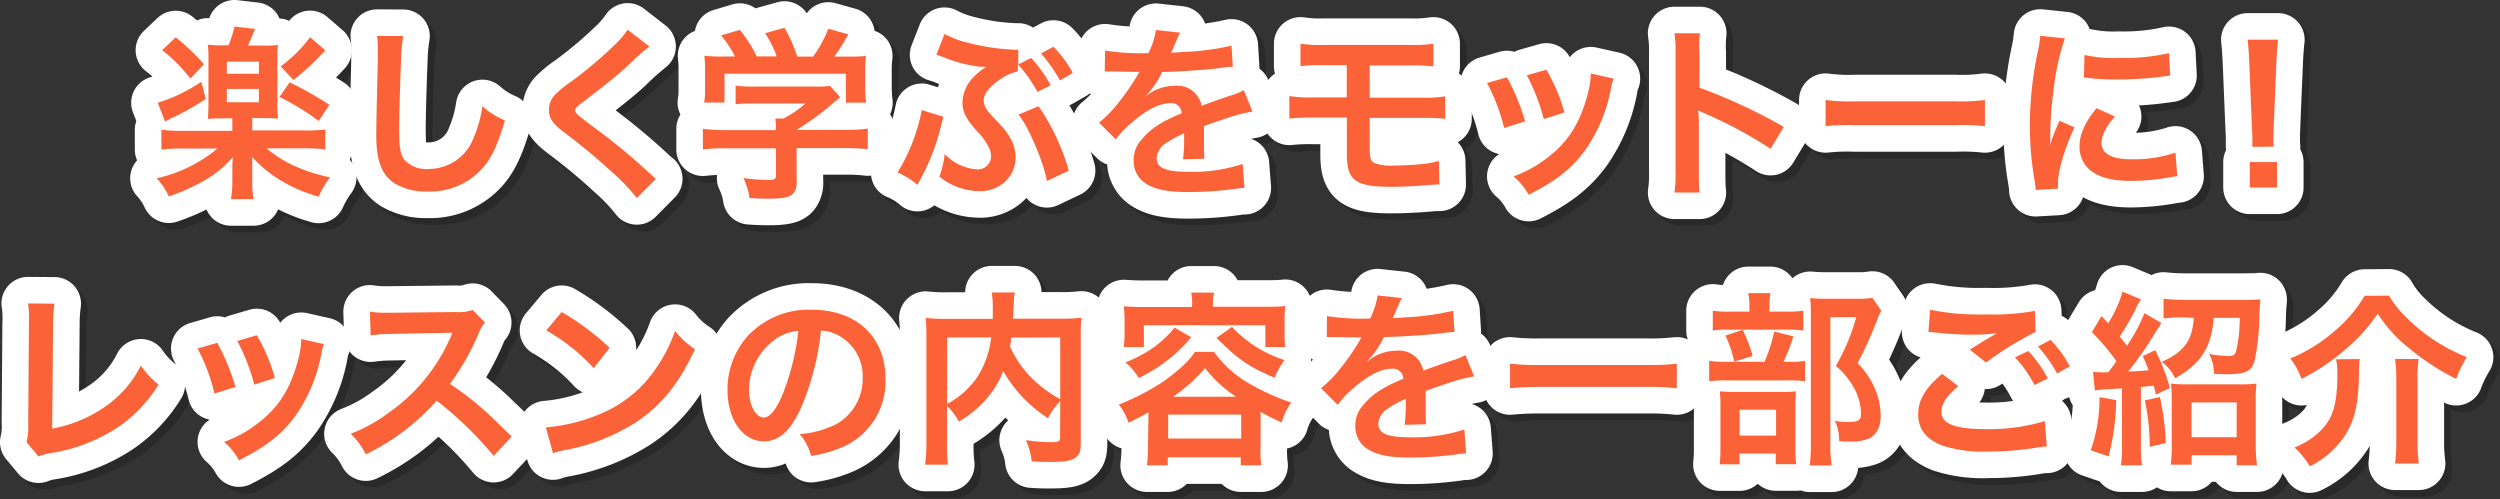 <svg xmlns="http://www.w3.org/2000/svg" width="376.59" height="75.24" viewBox="0 0 376.59 75.24"><rect x="0" y="0" width="376.59" height="75.24" fill="#333333" stroke="none"/><defs><style>.cls-1{isolation:isolate;}.cls-2{mix-blend-mode:multiply;opacity:0.2;}.cls-3,.cls-4{fill:none;stroke-linecap:round;stroke-linejoin:round;stroke-width:8px;}.cls-3{stroke:#000;}.cls-4{stroke:#fff;}.cls-5{fill:#fc6238;}</style></defs><g class="cls-1"><g id="LP"><g class="cls-2"><path class="cls-3" d="M34.47,18.83c-.84,0-1.57,0-2.16.09.06-.65.09-1.32.09-2.33V10a17.14,17.14,0,0,0-.09-2.27,14.47,14.47,0,0,0,2.22.09h.89A16,16,0,0,0,36.32,5l3.11.36c-.54,1.29-.9,2.13-1.07,2.5h2.35a14.22,14.22,0,0,0,2.16-.09A16.22,16.22,0,0,0,42.79,10v6.55a20.85,20.85,0,0,0,.08,2.33c-.62-.06-1.29-.09-2.1-.09H39v1.85h7.56A23,23,0,0,0,50,20.51v3a24.08,24.08,0,0,0-3.38-.17H41.13a18.83,18.83,0,0,0,4,2.55,25.29,25.29,0,0,0,5.57,1.82A15.2,15.2,0,0,0,49,30.62a22.41,22.41,0,0,1-5.32-2.21A18.9,18.9,0,0,1,39,24.66a7.07,7.07,0,0,0,0,.75c0,.09,0,1,0,1.09v1.63A13.63,13.63,0,0,0,39.2,31H35.79A17,17,0,0,0,36,28.13v-1.6c0-.53,0-1.06.09-1.85a17.21,17.21,0,0,1-4.29,3.5,29.64,29.64,0,0,1-5.37,2.41,10.55,10.55,0,0,0-1.82-2.74,21.54,21.54,0,0,0,9.15-4.48H28.65a23.72,23.72,0,0,0-3.34.17v-3a25,25,0,0,0,3.34.17H36V18.83ZM32,15.89a35.94,35.94,0,0,1-5,2.83c-.53.25-.56.28-1.14.59l-1.1-2.83a24.38,24.38,0,0,0,6.56-3.16ZM27.47,6.62a34.43,34.43,0,0,1,4.26,4.06l-2.05,2.16a23,23,0,0,0-4.25-4.28Zm7.7,5.49H40V10.29H35.17Zm0,4.29H40v-2H35.17Zm9.46-3a54.64,54.64,0,0,1,6,3.39L49,19.22a36.1,36.1,0,0,0-5.9-3.61ZM50,8.58a41.15,41.15,0,0,1-4.79,4.48L43.29,11A21.15,21.15,0,0,0,47.71,6.6Z"/><path class="cls-3" d="M61.74,6.43a25.22,25.22,0,0,0-.33,3.78c-.12,2.6-.28,8.29-.28,10.27,0,2.66.16,3.67.72,4.51a4.44,4.44,0,0,0,3.76,1.46,7.2,7.2,0,0,0,6.77-4.79A18.72,18.72,0,0,0,73.67,17a12,12,0,0,0,3.39,2.15c-1.12,3.78-2,5.6-3.33,7.14a10.61,10.61,0,0,1-8.4,3.56,9.13,9.13,0,0,1-4.9-1.23c-1.94-1.29-2.75-3.45-2.75-7.2,0-1.46.06-4.26.23-11.28,0-.84,0-1.43,0-1.82a13.09,13.09,0,0,0-.11-1.91Z"/><path class="cls-3" d="M98.81,8a43.29,43.29,0,0,0-3.44,3.08c-1.43,1.31-3.39,2.88-6.66,5.37-.87.65-1.07.87-1.07,1.18s.06.48,2.52,2.32A95.44,95.44,0,0,1,99,27.23a7.3,7.3,0,0,0,.81.7l-2.88,2.91A27.68,27.68,0,0,0,93.27,27a88.53,88.53,0,0,0-7.22-6c-1.85-1.42-2.36-2.18-2.36-3.47a3.28,3.28,0,0,1,.93-2.27,16.75,16.75,0,0,1,2.46-2,63.1,63.1,0,0,0,6.47-5.46,13.49,13.49,0,0,0,2-2.33Z"/><path class="cls-3" d="M110.29,23.34a27.59,27.59,0,0,0-3.41.17V20.4a23.67,23.67,0,0,0,3.39.2h7.61v-.2a14.65,14.65,0,0,0-.08-1.54H119a14.82,14.82,0,0,0,3.31-2.27h-7.7c-1.15,0-1.91,0-2.8.11V13.9a19.15,19.15,0,0,0,2.82.14h9.27a12.1,12.1,0,0,0,2.13-.11l1.54,1.71-1,.84a39.3,39.3,0,0,1-5.6,4.09v0h7.31a22.94,22.94,0,0,0,3.44-.2v3.11a27.88,27.88,0,0,0-3.47-.17H121v4.9A2.69,2.69,0,0,1,120.6,30c-.48.7-1.43.93-3.95.93-.36,0-1.29,0-2.74-.11a10.52,10.52,0,0,0-.93-3,26.65,26.65,0,0,0,3.47.28c1.24,0,1.43-.09,1.43-.65V23.34Zm1.43-13.83a16.45,16.45,0,0,0-2.1-3.17l2.83-.84a21.25,21.25,0,0,1,2.55,4h3A16.64,16.64,0,0,0,116.26,6l2.91-.81a21.57,21.57,0,0,1,1.93,4.34h2.38a18.86,18.86,0,0,0,2.3-4.2l3,.84a28.5,28.5,0,0,1-2.1,3.36H128c1.91,0,2.44,0,3.45-.11a16.39,16.39,0,0,0-.12,2.32v2.6a17.72,17.72,0,0,0,.14,2.13h-3.05V12.11H110.13v4.34h-3.06a11.51,11.51,0,0,0,.14-2.15V11.72a17.22,17.22,0,0,0-.11-2.32,27.49,27.49,0,0,0,3.31.11Z"/><path class="cls-3" d="M143.08,18.58A3.9,3.9,0,0,1,143,19c0,.09-.11.39-.22.84a33.65,33.65,0,0,1-3.59,9,10.68,10.68,0,0,0-3-1.85,27.62,27.62,0,0,0,3.66-9.41Zm13.25-8.85a20.24,20.24,0,0,1,2.94,4.12l-2,1a20.62,20.62,0,0,0-2.94-4.17l0,1.09a6.55,6.55,0,0,0-2.38,1c-1.79,1.12-2.77,2.33-2.77,3.36a2.43,2.43,0,0,0,.25,1c.28.56.39.67,2.07,2.46a10.31,10.31,0,0,1,1.93,2.66,6.17,6.17,0,0,1,.56,2.47,5,5,0,0,1-1.79,3.83,5.62,5.62,0,0,1-3.81,1.24,9.63,9.63,0,0,1-5.88-2.19,14.25,14.25,0,0,0,.79-3.39,7.49,7.49,0,0,0,4.81,2.3,2,2,0,0,0,2.19-1.93,3.35,3.35,0,0,0-.45-1.57,9.49,9.49,0,0,0-1.74-2.32c-1.62-1.82-2.13-2.86-2.13-4.26a5.58,5.58,0,0,1,1.54-3.67,8.65,8.65,0,0,1,2-1.65l-.36-.06-.56,0A20.74,20.74,0,0,1,143,9.56c-.51-.16-.53-.19-.95-.3l1.23-3.14A15.14,15.14,0,0,0,147,7.49a32.83,32.83,0,0,0,6.83,1,5,5,0,0,0,.56,0l0,2.21ZM157.45,17A33.59,33.59,0,0,1,162,26.7l-3.3,1.57c-.45-2.77-2.92-8.51-4.29-10Zm3.22-3.89a23.46,23.46,0,0,0-2.86-4.06l1.88-1A17,17,0,0,1,162.6,12Z"/><path class="cls-3" d="M167.47,8.61A33.86,33.86,0,0,0,174,9a11.44,11.44,0,0,0,1.12-3.48l3.66.4a26.11,26.11,0,0,0-1.12,2.52c-.14.3-.19.39-.25.5.23,0,.23,0,1.77-.11a38.86,38.86,0,0,0,7.33-1l.2,3.19c-.79,0-.79,0-2.21.22-2.05.25-5.6.48-8.43.56a14.45,14.45,0,0,1-2.58,3.73l0,0,.56-.42A6.81,6.81,0,0,1,178,13.93a3.69,3.69,0,0,1,4,3c2.16-.78,3.59-1.29,4.29-1.51a8.71,8.71,0,0,0,2.07-.84l1.31,3.22a24.05,24.05,0,0,0-3.1.75c-.4.12-1.8.59-4.2,1.43v.31c0,.73,0,.73,0,1.12V22.5c0,.48,0,.73,0,.92a11,11,0,0,0,.08,1.49L179.2,25a22.34,22.34,0,0,0,.17-3.25v-.67a17.71,17.71,0,0,0-2.69,1.46,2.94,2.94,0,0,0-1.45,2.29c0,1.46,1.34,2.05,4.73,2.05a24.21,24.21,0,0,0,8.23-1.18l.28,3.61a7.68,7.68,0,0,0-1.29.12,51.93,51.93,0,0,1-7.17.5c-3,0-4.81-.34-6.24-1.18a4,4,0,0,1-2-3.61A4.45,4.45,0,0,1,173,22c1.26-1.56,2.85-2.63,6-3.94a1.54,1.54,0,0,0-1.71-1.52c-1.62,0-3.58,1-5.74,2.89A12.58,12.58,0,0,0,169.09,22l-2.54-2.52a17.58,17.58,0,0,0,2.52-2.5,37,37,0,0,0,3.36-4.78,1.33,1.33,0,0,1,.22-.37l-.48,0c-.44,0-2.91-.06-3.52-.06l-.79,0a4.43,4.43,0,0,0-.45,0Z"/><path class="cls-3" d="M198.75,18.72a28.17,28.17,0,0,0-3.53.14V15.47a18.86,18.86,0,0,0,3.58.2h5.07V10.82h-3.42a26.39,26.39,0,0,0-3.55.14V7.58a20,20,0,0,0,3.61.19h12.77a20.27,20.27,0,0,0,3.64-.19V11a26.72,26.72,0,0,0-3.59-.14h-6v4.85h7.79a19,19,0,0,0,3.58-.2v3.39a28.17,28.17,0,0,0-3.53-.14h-7.84V23.2c0,1.68.14,2.1.76,2.38a7.32,7.32,0,0,0,2.88.36c1,0,2.72-.08,4.18-.22a12.86,12.86,0,0,0,2.6-.48l.08,3.56a2.93,2.93,0,0,0-.47,0c-.25,0-.25,0-2.27.17-1.23.08-3.11.17-4.45.17-5.46,0-6.75-.93-6.75-4.87V18.72Z"/><path class="cls-3" d="M228,12.64a32.81,32.81,0,0,1,2.74,6.64l-3.16,1A28.19,28.19,0,0,0,225,13.51Zm16.07.2a5.91,5.91,0,0,0-.39,1.43,23.69,23.69,0,0,1-3.87,9.32c-2.07,2.83-4.39,4.65-8.54,6.75A10,10,0,0,0,229,27.57,18.08,18.08,0,0,0,233.77,25c3.28-2.38,5.16-5.23,6.36-9.71a12.66,12.66,0,0,0,.5-3.22ZM233.94,11.5a27.18,27.18,0,0,1,2.72,6.44l-3.11,1A30.33,30.33,0,0,0,231,12.34Z"/><path class="cls-3" d="M253.23,30a17.71,17.71,0,0,0,.17-3.13v-18a17.14,17.14,0,0,0-.17-2.86h3.84A19.15,19.15,0,0,0,257,9v5.21a83.1,83.1,0,0,1,12.71,5.91l-2,3.3a65.9,65.9,0,0,0-9.91-5.34,8,8,0,0,1-.95-.48,15.13,15.13,0,0,1,.11,1.9v7.4c0,1.45,0,2.18.11,3.1Z"/><path class="cls-3" d="M276,16.06a27.17,27.17,0,0,0,4.54.2h14.92a27.17,27.17,0,0,0,4.54-.2V20a30.81,30.81,0,0,0-4.57-.14H280.54A30.81,30.81,0,0,0,276,20Z"/><path class="cls-3" d="M307.64,29.61c0-.5-.06-.67-.14-1.31a49.15,49.15,0,0,1-.73-8.38A53.82,53.82,0,0,1,307.92,9a18.63,18.63,0,0,0,.42-2.61l3.7.39a38.3,38.3,0,0,0-1.77,8.38,47,47,0,0,0-.42,6.18c0,.62,0,.84-.05,1.54a27.26,27.26,0,0,1,1.45-3.69l2.24,1C312,23.42,311,26.67,311,28.66c0,.17,0,.39,0,.76Zm11.93-11.06c-1.4,1.63-2,2.83-2,4,0,1.6,1.54,2.44,4.45,2.44A19.77,19.77,0,0,0,328.7,24l.28,3.55a10,10,0,0,0-1.15.17,35,35,0,0,1-5.8.53c-3.47,0-5.71-.78-6.94-2.43a4.72,4.72,0,0,1-.84-2.75c0-1.82.84-3.69,2.57-5.77ZM315,9.28a20,20,0,0,0,5.18.45A31,31,0,0,0,327.74,9l.17,3.38-2,.26a51,51,0,0,1-6,.33,33.07,33.07,0,0,1-5-.31Z"/><path class="cls-3" d="M340.29,23.12c0-.59,0-.87,0-1.21s0-.31-.08-2l-.39-9.52c-.06-1.23-.14-2.63-.25-3.41h4.59c-.09.75-.2,2.21-.25,3.41l-.4,9.52c-.05,1.63-.05,1.63-.05,2a11.22,11.22,0,0,0,.05,1.18Zm-.39,6.13V25.41H344v3.84Z"/><path class="cls-3" d="M9.2,46.74A22.13,22.13,0,0,0,9,49.56l-.14,16a20.12,20.12,0,0,0,7.65-3.08,16.53,16.53,0,0,0,5.71-6.41,12.94,12.94,0,0,0,2.66,2.86,20.94,20.94,0,0,1-6.25,6.52A25.46,25.46,0,0,1,8.47,69.28a8.44,8.44,0,0,0-1.68.47L5,67.6a9.79,9.79,0,0,0,.25-2.89l.11-15.12a13.55,13.55,0,0,0-.14-2.88Z"/><path class="cls-3" d="M33.73,52.64a32.81,32.81,0,0,1,2.74,6.64l-3.16,1a28.19,28.19,0,0,0-2.55-6.78Zm16.07.2a5.91,5.91,0,0,0-.39,1.43,23.69,23.69,0,0,1-3.87,9.32c-2.07,2.83-4.39,4.65-8.54,6.75a10,10,0,0,0-2.24-2.77A18.08,18.08,0,0,0,39.52,65c3.28-2.38,5.16-5.23,6.36-9.71a12.66,12.66,0,0,0,.5-3.22ZM39.69,51.5a27.18,27.18,0,0,1,2.72,6.44l-3.11,1a30.33,30.33,0,0,0-2.55-6.58Z"/><path class="cls-3" d="M75.36,69.67a53.81,53.81,0,0,0-8.59-8.32A33.36,33.36,0,0,1,56.1,69.44a11.11,11.11,0,0,0-2.27-3.1,23.18,23.18,0,0,0,5.6-3.08,27,27,0,0,0,9.41-11.4l.31-.73c-.45,0-.45,0-9.27.17a22.45,22.45,0,0,0-3.05.22l-.11-3.58a12.16,12.16,0,0,0,2.46.17h.67L69.71,48a6.11,6.11,0,0,0,2.49-.31l1.85,1.9a5.35,5.35,0,0,0-.9,1.52,37,37,0,0,1-4.37,7.72A43.84,43.84,0,0,1,74,62.86c.7.62.7.62,4.09,3.9Z"/><path class="cls-3" d="M83.23,65.38a26.69,26.69,0,0,0,8.29-2.07,18.71,18.71,0,0,0,8.32-6.86,23.37,23.37,0,0,0,2.85-5.6,12.18,12.18,0,0,0,3,2.75c-2.38,5.12-5,8.42-8.87,11a30.1,30.1,0,0,1-10.67,4.2,9.79,9.79,0,0,0-1.85.48ZM85.61,48a39.67,39.67,0,0,1,7.23,5.4l-2.41,3.05a29.31,29.31,0,0,0-7.14-5.68Z"/><path class="cls-3" d="M121.76,62.22c-1.59,3.61-3.39,5.26-5.68,5.26-3.19,0-5.49-3.24-5.49-7.75a12,12,0,0,1,3.08-8.15,12.56,12.56,0,0,1,9.63-3.92c6.72,0,11.09,4.09,11.09,10.39a10.78,10.78,0,0,1-6.81,10.44,18.37,18.37,0,0,1-4.39,1.18,8.94,8.94,0,0,0-1.71-3.28,14.63,14.63,0,0,0,5.57-1.54,7.83,7.83,0,0,0,3.9-7,6.93,6.93,0,0,0-3.45-6.21,6,6,0,0,0-2.83-.84A40.43,40.43,0,0,1,121.76,62.22Zm-4.11-10a9.35,9.35,0,0,0-3.81,7.56c0,2.29,1,4.11,2.21,4.11.92,0,1.88-1.17,2.88-3.58a36.8,36.8,0,0,0,2.33-9.47A7,7,0,0,0,117.65,52.2Z"/><path class="cls-3" d="M160.71,61.41A10.75,10.75,0,0,0,158.86,64a20.86,20.86,0,0,1-6.75-7.11,12.5,12.5,0,0,1-1.34,2.66,16,16,0,0,1-5.32,5,10.62,10.62,0,0,0-1.79-2.35v5.43A23.53,23.53,0,0,0,143.8,71h-3.45a23.58,23.58,0,0,0,.2-3.39v-16a25.91,25.91,0,0,0-.11-2.72,27,27,0,0,0,3.25.14h6.86c0-.64,0-1,0-1.51a14.74,14.74,0,0,0-.16-2.46h3.5a6.16,6.16,0,0,0-.17,1.4c0,.39,0,.39-.09,1.54,0,.58,0,.58-.05,1h7.14a24.59,24.59,0,0,0,3.19-.14,25.17,25.17,0,0,0-.11,2.72v16c0,1.18-.09,1.6-.42,2-.62.78-1.63,1-4.26,1-.75,0-1.59,0-2.71-.09a10.69,10.69,0,0,0-.87-3.19,25.64,25.64,0,0,0,3.64.31c1.37,0,1.51-.09,1.51-.9Zm-17.05.45a12.84,12.84,0,0,0,4.65-4.2,14.35,14.35,0,0,0,2-5.83h-6.63Zm9.69-10c-.09.7-.12.84-.2,1.35a16.28,16.28,0,0,0,3.16,4.64,18.87,18.87,0,0,0,4.4,3.28V51.83Z"/><path class="cls-3" d="M174,63.12c-1,.56-1.54.84-3,1.56a8.92,8.92,0,0,0-1.46-2.74,36.83,36.83,0,0,0,6.33-3.22,27.85,27.85,0,0,0,3.72-3A10.19,10.19,0,0,0,181,54h2.86a17.16,17.16,0,0,0,5.54,4.9,34,34,0,0,0,6.11,2.74,9.53,9.53,0,0,0-1.43,3,29.63,29.63,0,0,1-3.19-1.6v5.26A16.32,16.32,0,0,0,191,71.1H187.9V69.89h-11V71.1h-3.13a21.38,21.38,0,0,0,.16-2.8Zm6.58-16.27a8.36,8.36,0,0,0-.14-1.77h3.45a6.91,6.91,0,0,0-.17,1.77v.36h7.78c1.12,0,2.08,0,3.11-.11a16,16,0,0,0-.11,2v2.08a16.88,16.88,0,0,0,.11,2.1h-3V50H173.31v3.28h-3.05a12.62,12.62,0,0,0,.14-2.1V49.14c0-.72-.06-1.37-.11-2,1,.08,2,.11,3.08.11h7.16Zm-.14,4.95a21.8,21.8,0,0,1-3.89,3.7,23.54,23.54,0,0,1-4,2.44,10.91,10.91,0,0,0-2-2.36,20.75,20.75,0,0,0,3.67-1.87,16.22,16.22,0,0,0,3.72-3.36Zm-3.47,15.26h11V63.45h-11Zm10.22-6.3a19.23,19.23,0,0,1-4.67-4.31,23.66,23.66,0,0,1-4.82,4.31Zm-.61-10.52a18.43,18.43,0,0,0,7.92,5,13.31,13.31,0,0,0-1.51,2.66c-3.95-1.68-5.46-2.75-8.74-6Z"/><path class="cls-3" d="M200.89,48.61a33.86,33.86,0,0,0,6.5.37,11.44,11.44,0,0,0,1.12-3.48l3.66.4a26.11,26.11,0,0,0-1.12,2.52c-.14.3-.19.39-.25.5.23,0,.23,0,1.77-.11a38.86,38.86,0,0,0,7.33-1l.2,3.19c-.79.05-.79.05-2.21.22-2,.25-5.6.48-8.43.56a14.45,14.45,0,0,1-2.58,3.73l0,0c.2-.14.2-.14.56-.42a6.81,6.81,0,0,1,3.95-1.26,3.69,3.69,0,0,1,4,3c2.16-.78,3.59-1.29,4.29-1.51a8.71,8.71,0,0,0,2.07-.84l1.31,3.22a24.05,24.05,0,0,0-3.1.75c-.4.12-1.8.59-4.2,1.43v.31c0,.73,0,.73,0,1.12V62.5c0,.48,0,.73,0,.92a11,11,0,0,0,.08,1.49l-3.25.08a22.34,22.34,0,0,0,.17-3.25v-.67a17.71,17.71,0,0,0-2.69,1.46,2.94,2.94,0,0,0-1.45,2.29c0,1.46,1.34,2.05,4.73,2.05a24.21,24.21,0,0,0,8.23-1.18l.28,3.61a7.68,7.68,0,0,0-1.29.12,51.93,51.93,0,0,1-7.17.5c-3,0-4.81-.34-6.24-1.18a4,4,0,0,1-2-3.61A4.45,4.45,0,0,1,206.38,62c1.26-1.56,2.85-2.63,6-3.94a1.54,1.54,0,0,0-1.71-1.52c-1.62,0-3.58,1-5.74,2.89A12.58,12.58,0,0,0,202.51,62L200,59.48a17.58,17.58,0,0,0,2.52-2.5,37,37,0,0,0,3.36-4.78,1.33,1.33,0,0,1,.22-.37l-.48,0c-.44,0-2.91-.06-3.52-.06l-.79,0a4.43,4.43,0,0,0-.45,0Z"/><path class="cls-3" d="M253.59,59.48a38.19,38.19,0,0,0-4.26-.2H232.75c-1.56,0-3,.08-4.28.2v-3.7a35.87,35.87,0,0,0,4.28.2h16.58a33.76,33.76,0,0,0,4.26-.2Z"/><path class="cls-3" d="M270.5,55.5a12.61,12.61,0,0,0,2.41-.14v3.08a13.34,13.34,0,0,0-2.27-.14h-9.38a18.62,18.62,0,0,0-2.8.14V55.36a18.09,18.09,0,0,0,2.83.14h5.51a23.55,23.55,0,0,0,1.46-4.56l2.88.72a24.93,24.93,0,0,1-1.48,3.84Zm-.39-7.56a14.74,14.74,0,0,0,2.54-.14v3a12.08,12.08,0,0,0-2.35-.14h-9a12.75,12.75,0,0,0-2.29.14v-3a15.25,15.25,0,0,0,2.66.14h2.85v-.78a9.22,9.22,0,0,0-.17-2h3.34a11.79,11.79,0,0,0-.14,2v.78Zm-7.06,23h-3a23.93,23.93,0,0,0,.11-2.64V62.25a21.65,21.65,0,0,0-.09-2.3,21.93,21.93,0,0,0,2.24.09h7.23a14,14,0,0,0,2-.09,17.53,17.53,0,0,0-.08,2.07v6.81a14.71,14.71,0,0,0,.11,2.1h-3.08v-1.6h-5.46Zm.45-20.25A19.22,19.22,0,0,1,265,54.63l-2.77.84a17.15,17.15,0,0,0-1.31-3.92Zm-.45,15.93h5.49V62.72h-5.49ZM284.39,47.8a8.45,8.45,0,0,0-.56,1.23,59,59,0,0,1-3,6.67,12.4,12.4,0,0,1,2.69,4.06,10.54,10.54,0,0,1,.78,3.89c0,1.76-.72,3.05-2,3.5a7.53,7.53,0,0,1-2.86.36c-.48,0-.73,0-1.4-.05a6.8,6.8,0,0,0-.64-3.06,11.6,11.6,0,0,0,2.1.17c1.4,0,1.84-.31,1.84-1.2a8.21,8.21,0,0,0-.89-3.61,11.5,11.5,0,0,0-2.91-3.64,31.35,31.35,0,0,0,3.08-7.34h-3.9V67.85a19.15,19.15,0,0,0,.2,3.27h-3.3a26.89,26.89,0,0,0,.16-3.19V48.25a19.91,19.91,0,0,0-.11-2.35A20,20,0,0,0,276,46h4.84a10.89,10.89,0,0,0,2.21-.14Z"/><path class="cls-3" d="M296,59.17c-1.77,1.48-2.55,2.66-2.55,3.86,0,1.82,2,2.61,6.77,2.61a28.87,28.87,0,0,0,8.8-1.21l.3,3.84c-.5,0-.58,0-1.23.11a45.54,45.54,0,0,1-7.56.64,20,20,0,0,1-7-.92c-2.41-.95-3.58-2.49-3.58-4.68s1.09-4,3.61-6.1Zm-4.26-11.51a37,37,0,0,0,8.4.7,34.85,34.85,0,0,0,7.39-.53l.11,3.16a51.27,51.27,0,0,0-7.47,4.62l-2.44-1.93c1.77-1.12,2.07-1.32,2.77-1.71l.73-.45a5.07,5.07,0,0,0,.62-.33,29.64,29.64,0,0,1-4.2.22,45.72,45.72,0,0,1-5.13-.33c-.33,0-.53-.06-.64-.06s-.2,0-.39,0Zm14.78,6.22A17.8,17.8,0,0,1,309.47,58l-2,1a18.36,18.36,0,0,0-2.94-4.17Zm4.34,3.38A20.87,20.87,0,0,0,308,53.2l1.87-1a16.44,16.44,0,0,1,2.92,4Z"/><path class="cls-3" d="M319.78,61.27a36,36,0,0,1-1.15,8.48l-2.69-.92a23.72,23.72,0,0,0,1.32-8ZM316.28,57a12.07,12.07,0,0,0,1.79.09h.5c.65-.82.84-1.1,1.24-1.68a32.83,32.83,0,0,0-3.7-4.37l1.46-2.44c.3.34.64.7,1,1.09a17.69,17.69,0,0,0,2.16-4.76l2.8,1.18a7.36,7.36,0,0,0-.84,1.48,38.7,38.7,0,0,1-2.38,4.09c.45.59.67.84,1.09,1.4a25.38,25.38,0,0,0,2.63-4.9l2.58,1.49c-.06,0-.81,1.26-2.3,3.58-.58.9-1.87,2.66-2.74,3.72,2-.08,2.1-.11,3.08-.19a23,23,0,0,0-.87-2.13l1.88-.9a32.59,32.59,0,0,1,2.21,5.69l-2.1,1c-.17-.68-.22-.9-.36-1.35-.9.11-.9.11-1.91.2v8.87a16.3,16.3,0,0,0,.17,2.94h-3.19a16.89,16.89,0,0,0,.17-3v-8.6l-2.08.14a9.64,9.64,0,0,0-2,.2Zm10.08,3.81a39.16,39.16,0,0,1,.89,6.92l-2.43.58a32.3,32.3,0,0,0-.73-7Zm3.55-12a21.59,21.59,0,0,0-3,.16V46a26.35,26.35,0,0,0,3.13.17h8.82c1.12,0,2.07,0,2.63-.08,0,.44-.08.72-.14,2.24a36.17,36.17,0,0,1-.7,6.91c-.42,1.68-1.34,2.13-4.28,2.13-.28,0-.39,0-1.88-.06a6.18,6.18,0,0,0-.72-3,15.9,15.9,0,0,0,2.85.31c.79,0,1.07-.17,1.21-.68a22.43,22.43,0,0,0,.56-5.06h-3.92c-.34,4.48-2,7-5.83,9.1a6.42,6.42,0,0,0-2-2.47c3.36-1.51,4.62-3.22,4.82-6.63ZM331.12,71H328a22.07,22.07,0,0,0,.14-2.88V61.41a24.33,24.33,0,0,0-.11-2.63,16.42,16.42,0,0,0,2.26.11h8.26a16.75,16.75,0,0,0,2.36-.11,20.73,20.73,0,0,0-.12,2.66v6.74A21.51,21.51,0,0,0,341,71.1h-3.08V69.58h-6.77Zm0-4.14h6.8V61.63h-6.8Z"/><path class="cls-3" d="M360.88,45.53a15.24,15.24,0,0,0,2.49,3.19,27.2,27.2,0,0,0,9.22,6.08,18.41,18.41,0,0,0-1.6,3.28,35.78,35.78,0,0,1-7.06-4.6,21.22,21.22,0,0,1-4.76-5.23,25.68,25.68,0,0,1-4.59,5.15,32.4,32.4,0,0,1-6.89,4.68A11.19,11.19,0,0,0,346,55a23.9,23.9,0,0,0,6.72-4.17,20.68,20.68,0,0,0,4.48-5.27Zm-4.42,9.55a15.45,15.45,0,0,0-.11,2.32c-.09,4.18-.54,6.39-1.71,8.54a13.1,13.1,0,0,1-5.71,5.3,11.88,11.88,0,0,0-2.3-2.83,11.79,11.79,0,0,0,3.47-2.1c2.27-2,3-4.17,3-9.19a10.74,10.74,0,0,0-.2-2Zm8.87,0a19.22,19.22,0,0,0-.16,3.11v9.29a25.26,25.26,0,0,0,.19,3.34h-3.58a24.31,24.31,0,0,0,.19-3.31V58.16a20.33,20.33,0,0,0-.19-3.08Z"/><path d="M34.47,18.83c-.84,0-1.57,0-2.16.09.06-.65.09-1.32.09-2.33V10a17.14,17.14,0,0,0-.09-2.27,14.47,14.47,0,0,0,2.22.09h.89A16,16,0,0,0,36.32,5l3.11.36c-.54,1.29-.9,2.13-1.07,2.5h2.35a14.22,14.22,0,0,0,2.16-.09A16.22,16.22,0,0,0,42.79,10v6.55a20.85,20.85,0,0,0,.08,2.33c-.62-.06-1.29-.09-2.1-.09H39v1.85h7.56A23,23,0,0,0,50,20.51v3a24.08,24.08,0,0,0-3.38-.17H41.13a18.83,18.83,0,0,0,4,2.55,25.29,25.29,0,0,0,5.57,1.82A15.2,15.2,0,0,0,49,30.62a22.41,22.41,0,0,1-5.32-2.21A18.9,18.9,0,0,1,39,24.66a7.07,7.07,0,0,0,0,.75c0,.09,0,1,0,1.09v1.63A13.63,13.63,0,0,0,39.2,31H35.79A17,17,0,0,0,36,28.13v-1.6c0-.53,0-1.06.09-1.85a17.21,17.21,0,0,1-4.29,3.5,29.64,29.64,0,0,1-5.37,2.41,10.55,10.55,0,0,0-1.82-2.74,21.54,21.54,0,0,0,9.15-4.48H28.65a23.72,23.72,0,0,0-3.34.17v-3a25,25,0,0,0,3.34.17H36V18.83ZM32,15.89a35.94,35.94,0,0,1-5,2.83c-.53.25-.56.28-1.14.59l-1.1-2.83a24.38,24.38,0,0,0,6.56-3.16ZM27.47,6.62a34.43,34.43,0,0,1,4.26,4.06l-2.05,2.16a23,23,0,0,0-4.25-4.28Zm7.7,5.49H40V10.29H35.17Zm0,4.29H40v-2H35.17Zm9.46-3a54.64,54.64,0,0,1,6,3.39L49,19.22a36.1,36.1,0,0,0-5.9-3.61ZM50,8.58a41.15,41.15,0,0,1-4.79,4.48L43.29,11A21.15,21.15,0,0,0,47.71,6.6Z"/><path d="M61.74,6.43a25.22,25.22,0,0,0-.33,3.78c-.12,2.6-.28,8.29-.28,10.27,0,2.66.16,3.67.72,4.51a4.44,4.44,0,0,0,3.76,1.46,7.2,7.2,0,0,0,6.77-4.79A18.72,18.72,0,0,0,73.67,17a12,12,0,0,0,3.39,2.15c-1.12,3.78-2,5.6-3.33,7.14a10.61,10.61,0,0,1-8.4,3.56,9.13,9.13,0,0,1-4.9-1.23c-1.94-1.29-2.75-3.45-2.75-7.2,0-1.46.06-4.26.23-11.28,0-.84,0-1.43,0-1.82a13.09,13.09,0,0,0-.11-1.91Z"/><path d="M98.81,8a43.29,43.29,0,0,0-3.44,3.08c-1.43,1.31-3.39,2.88-6.66,5.37-.87.65-1.07.87-1.07,1.18s.06.48,2.52,2.32A95.44,95.44,0,0,1,99,27.23a7.3,7.3,0,0,0,.81.7l-2.88,2.91A27.68,27.68,0,0,0,93.27,27a88.53,88.53,0,0,0-7.22-6c-1.85-1.42-2.36-2.18-2.36-3.47a3.28,3.28,0,0,1,.93-2.27,16.75,16.75,0,0,1,2.46-2,63.1,63.1,0,0,0,6.47-5.46,13.49,13.49,0,0,0,2-2.33Z"/><path d="M110.29,23.34a27.59,27.59,0,0,0-3.41.17V20.4a23.67,23.67,0,0,0,3.39.2h7.61v-.2a14.65,14.65,0,0,0-.08-1.54H119a14.82,14.82,0,0,0,3.31-2.27h-7.7c-1.15,0-1.91,0-2.8.11V13.9a19.15,19.15,0,0,0,2.82.14h9.27a12.1,12.1,0,0,0,2.13-.11l1.54,1.71-1,.84a39.3,39.3,0,0,1-5.6,4.09v0h7.31a22.94,22.94,0,0,0,3.44-.2v3.11a27.88,27.88,0,0,0-3.47-.17H121v4.9A2.69,2.69,0,0,1,120.6,30c-.48.7-1.43.93-3.95.93-.36,0-1.29,0-2.74-.11a10.52,10.52,0,0,0-.93-3,26.65,26.65,0,0,0,3.47.28c1.24,0,1.43-.09,1.43-.65V23.34Zm1.43-13.83a16.45,16.45,0,0,0-2.1-3.17l2.83-.84a21.25,21.25,0,0,1,2.55,4h3A16.64,16.64,0,0,0,116.26,6l2.91-.81a21.57,21.57,0,0,1,1.93,4.34h2.38a18.86,18.86,0,0,0,2.3-4.2l3,.84a28.5,28.5,0,0,1-2.1,3.36H128c1.91,0,2.44,0,3.45-.11a16.39,16.39,0,0,0-.12,2.32v2.6a17.72,17.72,0,0,0,.14,2.13h-3.05V12.11H110.13v4.34h-3.06a11.51,11.51,0,0,0,.14-2.15V11.72a17.22,17.22,0,0,0-.11-2.32,27.49,27.49,0,0,0,3.31.11Z"/><path d="M143.08,18.58A3.9,3.9,0,0,1,143,19c0,.09-.11.39-.22.84a33.65,33.65,0,0,1-3.59,9,10.68,10.68,0,0,0-3-1.85,27.62,27.62,0,0,0,3.66-9.41Zm13.25-8.85a20.24,20.24,0,0,1,2.94,4.12l-2,1a20.62,20.62,0,0,0-2.94-4.17l0,1.09a6.55,6.55,0,0,0-2.38,1c-1.79,1.12-2.77,2.33-2.77,3.36a2.43,2.43,0,0,0,.25,1c.28.56.39.67,2.07,2.46a10.31,10.31,0,0,1,1.93,2.66,6.17,6.17,0,0,1,.56,2.47,5,5,0,0,1-1.79,3.83,5.62,5.62,0,0,1-3.81,1.24,9.63,9.63,0,0,1-5.88-2.19,14.25,14.25,0,0,0,.79-3.39,7.49,7.49,0,0,0,4.81,2.3,2,2,0,0,0,2.19-1.93,3.35,3.35,0,0,0-.45-1.57,9.49,9.49,0,0,0-1.74-2.32c-1.62-1.82-2.13-2.86-2.13-4.26a5.58,5.58,0,0,1,1.54-3.67,8.65,8.65,0,0,1,2-1.65l-.36-.06-.56,0A20.74,20.74,0,0,1,143,9.56c-.51-.16-.53-.19-.95-.3l1.23-3.14A15.14,15.14,0,0,0,147,7.49a32.83,32.83,0,0,0,6.83,1,5,5,0,0,0,.56,0l0,2.21ZM157.45,17A33.59,33.59,0,0,1,162,26.7l-3.3,1.57c-.45-2.77-2.92-8.51-4.29-10Zm3.22-3.89a23.46,23.46,0,0,0-2.86-4.06l1.88-1A17,17,0,0,1,162.6,12Z"/><path d="M167.47,8.61A33.86,33.86,0,0,0,174,9a11.44,11.44,0,0,0,1.12-3.48l3.66.4a26.11,26.11,0,0,0-1.12,2.52c-.14.3-.19.39-.25.5.23,0,.23,0,1.77-.11a38.86,38.86,0,0,0,7.33-1l.2,3.19c-.79,0-.79,0-2.21.22-2.05.25-5.6.48-8.43.56a14.45,14.45,0,0,1-2.58,3.73l0,0,.56-.42A6.81,6.81,0,0,1,178,13.93a3.69,3.69,0,0,1,4,3c2.16-.78,3.59-1.29,4.29-1.51a8.71,8.71,0,0,0,2.07-.84l1.31,3.22a24.05,24.05,0,0,0-3.1.75c-.4.12-1.8.59-4.2,1.43v.31c0,.73,0,.73,0,1.12V22.5c0,.48,0,.73,0,.92a11,11,0,0,0,.08,1.49L179.2,25a22.34,22.34,0,0,0,.17-3.25v-.67a17.71,17.71,0,0,0-2.69,1.46,2.94,2.94,0,0,0-1.45,2.29c0,1.46,1.34,2.05,4.73,2.05a24.21,24.21,0,0,0,8.23-1.18l.28,3.61a7.68,7.68,0,0,0-1.29.12,51.93,51.93,0,0,1-7.17.5c-3,0-4.81-.34-6.24-1.18a4,4,0,0,1-2-3.61A4.45,4.45,0,0,1,173,22c1.26-1.56,2.85-2.63,6-3.94a1.54,1.54,0,0,0-1.71-1.52c-1.62,0-3.58,1-5.74,2.89A12.58,12.58,0,0,0,169.09,22l-2.54-2.52a17.58,17.58,0,0,0,2.52-2.5,37,37,0,0,0,3.36-4.78,1.33,1.33,0,0,1,.22-.37l-.48,0c-.44,0-2.91-.06-3.52-.06l-.79,0a4.43,4.43,0,0,0-.45,0Z"/><path d="M198.75,18.72a28.17,28.17,0,0,0-3.53.14V15.47a18.86,18.86,0,0,0,3.58.2h5.07V10.82h-3.42a26.39,26.39,0,0,0-3.55.14V7.58a20,20,0,0,0,3.61.19h12.77a20.27,20.27,0,0,0,3.64-.19V11a26.72,26.72,0,0,0-3.59-.14h-6v4.85h7.79a19,19,0,0,0,3.58-.2v3.39a28.17,28.17,0,0,0-3.53-.14h-7.84V23.2c0,1.68.14,2.1.76,2.38a7.32,7.32,0,0,0,2.88.36c1,0,2.72-.08,4.18-.22a12.86,12.86,0,0,0,2.6-.48l.08,3.56a2.93,2.93,0,0,0-.47,0c-.25,0-.25,0-2.27.17-1.23.08-3.11.17-4.45.17-5.46,0-6.75-.93-6.75-4.87V18.72Z"/><path d="M228,12.64a32.81,32.81,0,0,1,2.74,6.64l-3.16,1A28.19,28.19,0,0,0,225,13.51Zm16.07.2a5.91,5.91,0,0,0-.39,1.43,23.69,23.69,0,0,1-3.87,9.32c-2.07,2.83-4.39,4.65-8.54,6.75A10,10,0,0,0,229,27.57,18.08,18.08,0,0,0,233.77,25c3.28-2.38,5.16-5.23,6.36-9.71a12.66,12.66,0,0,0,.5-3.22ZM233.94,11.5a27.18,27.18,0,0,1,2.72,6.44l-3.11,1A30.33,30.33,0,0,0,231,12.34Z"/><path d="M253.23,30a17.71,17.71,0,0,0,.17-3.13v-18a17.14,17.14,0,0,0-.17-2.86h3.84A19.15,19.15,0,0,0,257,9v5.21a83.1,83.1,0,0,1,12.71,5.91l-2,3.3a65.9,65.9,0,0,0-9.91-5.34,8,8,0,0,1-.95-.48,15.13,15.13,0,0,1,.11,1.9v7.4c0,1.45,0,2.18.11,3.1Z"/><path d="M276,16.06a27.17,27.17,0,0,0,4.54.2h14.92a27.17,27.17,0,0,0,4.54-.2V20a30.81,30.81,0,0,0-4.57-.14H280.54A30.81,30.81,0,0,0,276,20Z"/><path d="M307.64,29.61c0-.5-.06-.67-.14-1.31a49.15,49.15,0,0,1-.73-8.38A53.82,53.82,0,0,1,307.92,9a18.63,18.63,0,0,0,.42-2.61l3.7.39a38.3,38.3,0,0,0-1.77,8.38,47,47,0,0,0-.42,6.18c0,.62,0,.84-.05,1.54a27.26,27.26,0,0,1,1.45-3.69l2.24,1C312,23.42,311,26.67,311,28.66c0,.17,0,.39,0,.76Zm11.93-11.06c-1.4,1.63-2,2.83-2,4,0,1.6,1.54,2.44,4.45,2.44A19.77,19.77,0,0,0,328.7,24l.28,3.55a10,10,0,0,0-1.15.17,35,35,0,0,1-5.8.53c-3.47,0-5.71-.78-6.94-2.43a4.72,4.72,0,0,1-.84-2.75c0-1.82.84-3.69,2.57-5.77ZM315,9.28a20,20,0,0,0,5.18.45A31,31,0,0,0,327.74,9l.17,3.38-2,.26a51,51,0,0,1-6,.33,33.07,33.07,0,0,1-5-.31Z"/><path d="M340.29,23.12c0-.59,0-.87,0-1.21s0-.31-.08-2l-.39-9.52c-.06-1.23-.14-2.63-.25-3.41h4.59c-.09.75-.2,2.21-.25,3.41l-.4,9.52c-.05,1.63-.05,1.63-.05,2a11.22,11.22,0,0,0,.05,1.18Zm-.39,6.13V25.41H344v3.84Z"/><path d="M9.2,46.74A22.13,22.13,0,0,0,9,49.56l-.14,16a20.12,20.12,0,0,0,7.65-3.08,16.53,16.53,0,0,0,5.71-6.41,12.94,12.94,0,0,0,2.66,2.86,20.94,20.94,0,0,1-6.25,6.52A25.46,25.46,0,0,1,8.47,69.28a8.44,8.44,0,0,0-1.68.47L5,67.6a9.79,9.79,0,0,0,.25-2.89l.11-15.12a13.55,13.55,0,0,0-.14-2.88Z"/><path d="M33.73,52.64a32.81,32.81,0,0,1,2.74,6.64l-3.16,1a28.19,28.19,0,0,0-2.55-6.78Zm16.07.2a5.91,5.91,0,0,0-.39,1.43,23.69,23.69,0,0,1-3.87,9.32c-2.07,2.83-4.39,4.65-8.54,6.75a10,10,0,0,0-2.24-2.77A18.08,18.08,0,0,0,39.52,65c3.28-2.38,5.16-5.23,6.36-9.71a12.66,12.66,0,0,0,.5-3.22ZM39.69,51.5a27.18,27.18,0,0,1,2.72,6.44l-3.11,1a30.33,30.33,0,0,0-2.55-6.58Z"/><path d="M75.36,69.67a53.81,53.81,0,0,0-8.59-8.32A33.36,33.36,0,0,1,56.1,69.44a11.11,11.11,0,0,0-2.27-3.1,23.18,23.18,0,0,0,5.6-3.08,27,27,0,0,0,9.41-11.4l.31-.73c-.45,0-.45,0-9.27.17a22.45,22.45,0,0,0-3.05.22l-.11-3.58a12.16,12.16,0,0,0,2.46.17h.67L69.71,48a6.11,6.11,0,0,0,2.49-.31l1.85,1.9a5.35,5.35,0,0,0-.9,1.52,37,37,0,0,1-4.37,7.72A43.84,43.84,0,0,1,74,62.86c.7.62.7.62,4.09,3.9Z"/><path d="M83.23,65.38a26.69,26.69,0,0,0,8.29-2.07,18.71,18.71,0,0,0,8.32-6.86,23.37,23.37,0,0,0,2.85-5.6,12.18,12.18,0,0,0,3,2.75c-2.38,5.12-5,8.42-8.87,11a30.1,30.1,0,0,1-10.67,4.2,9.79,9.79,0,0,0-1.85.48ZM85.61,48a39.67,39.67,0,0,1,7.23,5.4l-2.41,3.05a29.31,29.31,0,0,0-7.14-5.68Z"/><path d="M121.76,62.22c-1.59,3.61-3.39,5.26-5.68,5.26-3.19,0-5.49-3.24-5.49-7.75a12,12,0,0,1,3.08-8.15,12.56,12.56,0,0,1,9.63-3.92c6.72,0,11.09,4.09,11.09,10.39a10.78,10.78,0,0,1-6.81,10.44,18.37,18.37,0,0,1-4.39,1.18,8.94,8.94,0,0,0-1.71-3.28,14.63,14.63,0,0,0,5.57-1.54,7.83,7.83,0,0,0,3.9-7,6.93,6.93,0,0,0-3.45-6.21,6,6,0,0,0-2.83-.84A40.43,40.43,0,0,1,121.76,62.22Zm-4.11-10a9.35,9.35,0,0,0-3.81,7.56c0,2.29,1,4.11,2.21,4.11.92,0,1.88-1.17,2.88-3.58a36.8,36.8,0,0,0,2.33-9.47A7,7,0,0,0,117.65,52.2Z"/><path d="M160.71,61.41A10.75,10.75,0,0,0,158.86,64a20.86,20.86,0,0,1-6.75-7.11,12.5,12.5,0,0,1-1.34,2.66,16,16,0,0,1-5.32,5,10.62,10.62,0,0,0-1.79-2.35v5.43A23.53,23.53,0,0,0,143.8,71h-3.45a23.58,23.58,0,0,0,.2-3.39v-16a25.91,25.91,0,0,0-.11-2.72,27,27,0,0,0,3.25.14h6.86c0-.64,0-1,0-1.51a14.74,14.74,0,0,0-.16-2.46h3.5a6.16,6.16,0,0,0-.17,1.4c0,.39,0,.39-.09,1.54,0,.58,0,.58-.05,1h7.14a24.59,24.59,0,0,0,3.19-.14,25.17,25.17,0,0,0-.11,2.72v16c0,1.18-.09,1.6-.42,2-.62.78-1.63,1-4.26,1-.75,0-1.59,0-2.71-.09a10.69,10.69,0,0,0-.87-3.19,25.64,25.64,0,0,0,3.64.31c1.37,0,1.51-.09,1.51-.9Zm-17.05.45a12.84,12.84,0,0,0,4.65-4.2,14.35,14.35,0,0,0,2-5.83h-6.63Zm9.69-10c-.09.7-.12.84-.2,1.35a16.28,16.28,0,0,0,3.16,4.64,18.87,18.87,0,0,0,4.4,3.28V51.83Z"/><path d="M174,63.12c-1,.56-1.54.84-3,1.56a8.92,8.92,0,0,0-1.46-2.74,36.83,36.83,0,0,0,6.33-3.22,27.85,27.85,0,0,0,3.72-3A10.19,10.19,0,0,0,181,54h2.86a17.16,17.16,0,0,0,5.54,4.9,34,34,0,0,0,6.11,2.74,9.53,9.53,0,0,0-1.43,3,29.63,29.63,0,0,1-3.19-1.6v5.26A16.32,16.32,0,0,0,191,71.1H187.9V69.89h-11V71.1h-3.13a21.38,21.38,0,0,0,.16-2.8Zm6.58-16.27a8.36,8.36,0,0,0-.14-1.77h3.45a6.91,6.91,0,0,0-.17,1.77v.36h7.78c1.12,0,2.08,0,3.11-.11a16,16,0,0,0-.11,2v2.08a16.88,16.88,0,0,0,.11,2.1h-3V50H173.31v3.28h-3.05a12.62,12.62,0,0,0,.14-2.1V49.14c0-.72-.06-1.37-.11-2,1,.08,2,.11,3.08.11h7.16Zm-.14,4.95a21.8,21.8,0,0,1-3.89,3.7,23.54,23.54,0,0,1-4,2.44,10.91,10.91,0,0,0-2-2.36,20.75,20.75,0,0,0,3.67-1.87,16.22,16.22,0,0,0,3.72-3.36Zm-3.47,15.26h11V63.45h-11Zm10.22-6.3a19.23,19.23,0,0,1-4.67-4.31,23.66,23.66,0,0,1-4.82,4.31Zm-.61-10.52a18.43,18.43,0,0,0,7.92,5,13.31,13.31,0,0,0-1.51,2.66c-3.95-1.68-5.46-2.75-8.74-6Z"/><path d="M200.89,48.61a33.86,33.86,0,0,0,6.5.37,11.44,11.44,0,0,0,1.12-3.48l3.66.4a26.11,26.11,0,0,0-1.12,2.52c-.14.3-.19.39-.25.5.23,0,.23,0,1.77-.11a38.86,38.86,0,0,0,7.33-1l.2,3.19c-.79.05-.79.05-2.21.22-2,.25-5.6.48-8.43.56a14.45,14.45,0,0,1-2.58,3.73l0,0c.2-.14.2-.14.56-.42a6.81,6.81,0,0,1,3.95-1.26,3.69,3.69,0,0,1,4,3c2.16-.78,3.59-1.29,4.29-1.51a8.71,8.71,0,0,0,2.07-.84l1.31,3.22a24.05,24.05,0,0,0-3.1.75c-.4.12-1.8.59-4.2,1.43v.31c0,.73,0,.73,0,1.12V62.5c0,.48,0,.73,0,.92a11,11,0,0,0,.08,1.49l-3.25.08a22.34,22.34,0,0,0,.17-3.25v-.67a17.71,17.71,0,0,0-2.69,1.46,2.94,2.94,0,0,0-1.45,2.29c0,1.46,1.34,2.05,4.73,2.05a24.21,24.21,0,0,0,8.23-1.18l.28,3.61a7.68,7.68,0,0,0-1.29.12,51.93,51.93,0,0,1-7.17.5c-3,0-4.81-.34-6.24-1.18a4,4,0,0,1-2-3.61A4.45,4.45,0,0,1,206.38,62c1.26-1.56,2.85-2.63,6-3.94a1.54,1.54,0,0,0-1.71-1.52c-1.62,0-3.58,1-5.74,2.89A12.58,12.58,0,0,0,202.51,62L200,59.48a17.58,17.58,0,0,0,2.52-2.5,37,37,0,0,0,3.36-4.78,1.33,1.33,0,0,1,.22-.37l-.48,0c-.44,0-2.91-.06-3.52-.06l-.79,0a4.43,4.43,0,0,0-.45,0Z"/><path d="M253.59,59.48a38.19,38.19,0,0,0-4.26-.2H232.75c-1.56,0-3,.08-4.28.2v-3.7a35.87,35.87,0,0,0,4.28.2h16.58a33.76,33.76,0,0,0,4.26-.2Z"/><path d="M270.5,55.5a12.61,12.61,0,0,0,2.41-.14v3.08a13.34,13.34,0,0,0-2.27-.14h-9.38a18.62,18.62,0,0,0-2.8.14V55.36a18.09,18.09,0,0,0,2.83.14h5.51a23.55,23.55,0,0,0,1.46-4.56l2.88.72a24.93,24.93,0,0,1-1.48,3.84Zm-.39-7.56a14.74,14.74,0,0,0,2.54-.14v3a12.08,12.08,0,0,0-2.35-.14h-9a12.75,12.75,0,0,0-2.29.14v-3a15.25,15.25,0,0,0,2.66.14h2.85v-.78a9.22,9.22,0,0,0-.17-2h3.34a11.79,11.79,0,0,0-.14,2v.78Zm-7.06,23h-3a23.93,23.93,0,0,0,.11-2.64V62.25a21.65,21.65,0,0,0-.09-2.3,21.93,21.93,0,0,0,2.24.09h7.23a14,14,0,0,0,2-.09,17.53,17.53,0,0,0-.08,2.07v6.81a14.71,14.71,0,0,0,.11,2.1h-3.08v-1.6h-5.46Zm.45-20.25A19.22,19.22,0,0,1,265,54.63l-2.77.84a17.15,17.15,0,0,0-1.31-3.92Zm-.45,15.93h5.49V62.72h-5.49ZM284.39,47.8a8.45,8.45,0,0,0-.56,1.23,59,59,0,0,1-3,6.67,12.4,12.4,0,0,1,2.69,4.06,10.54,10.54,0,0,1,.78,3.89c0,1.76-.72,3.05-2,3.5a7.53,7.53,0,0,1-2.86.36c-.48,0-.73,0-1.4-.05a6.8,6.8,0,0,0-.64-3.06,11.6,11.6,0,0,0,2.1.17c1.4,0,1.84-.31,1.84-1.2a8.21,8.21,0,0,0-.89-3.61,11.5,11.5,0,0,0-2.91-3.64,31.35,31.35,0,0,0,3.08-7.34h-3.9V67.85a19.15,19.15,0,0,0,.2,3.27h-3.3a26.89,26.89,0,0,0,.16-3.19V48.25a19.91,19.91,0,0,0-.11-2.35A20,20,0,0,0,276,46h4.84a10.89,10.89,0,0,0,2.21-.14Z"/><path d="M296,59.17c-1.77,1.48-2.55,2.66-2.55,3.86,0,1.82,2,2.61,6.77,2.61a28.87,28.87,0,0,0,8.8-1.21l.3,3.84c-.5,0-.58,0-1.23.11a45.54,45.54,0,0,1-7.56.64,20,20,0,0,1-7-.92c-2.41-.95-3.58-2.49-3.58-4.68s1.09-4,3.61-6.1Zm-4.26-11.51a37,37,0,0,0,8.4.7,34.85,34.85,0,0,0,7.39-.53l.11,3.16a51.27,51.27,0,0,0-7.47,4.62l-2.44-1.93c1.77-1.12,2.07-1.32,2.77-1.71l.73-.45a5.07,5.07,0,0,0,.62-.33,29.64,29.64,0,0,1-4.2.22,45.72,45.72,0,0,1-5.13-.33c-.33,0-.53-.06-.64-.06s-.2,0-.39,0Zm14.78,6.22A17.8,17.8,0,0,1,309.47,58l-2,1a18.36,18.36,0,0,0-2.94-4.17Zm4.34,3.38A20.87,20.87,0,0,0,308,53.2l1.87-1a16.44,16.44,0,0,1,2.92,4Z"/><path d="M319.78,61.27a36,36,0,0,1-1.15,8.48l-2.69-.92a23.72,23.72,0,0,0,1.32-8ZM316.28,57a12.07,12.07,0,0,0,1.79.09h.5c.65-.82.84-1.1,1.24-1.68a32.83,32.83,0,0,0-3.7-4.37l1.46-2.44c.3.34.64.7,1,1.09a17.69,17.69,0,0,0,2.16-4.76l2.8,1.18a7.36,7.36,0,0,0-.84,1.48,38.7,38.7,0,0,1-2.38,4.09c.45.59.67.84,1.09,1.4a25.38,25.38,0,0,0,2.63-4.9l2.58,1.49c-.06,0-.81,1.26-2.3,3.58-.58.9-1.87,2.66-2.74,3.72,2-.08,2.1-.11,3.08-.19a23,23,0,0,0-.87-2.13l1.88-.9a32.59,32.59,0,0,1,2.21,5.69l-2.1,1c-.17-.68-.22-.9-.36-1.35-.9.11-.9.11-1.91.2v8.87a16.3,16.3,0,0,0,.17,2.94h-3.19a16.89,16.89,0,0,0,.17-3v-8.6l-2.08.14a9.64,9.64,0,0,0-2,.2Zm10.08,3.81a39.16,39.16,0,0,1,.89,6.92l-2.43.58a32.3,32.3,0,0,0-.73-7Zm3.55-12a21.59,21.59,0,0,0-3,.16V46a26.35,26.35,0,0,0,3.13.17h8.82c1.12,0,2.07,0,2.63-.08,0,.44-.08.72-.14,2.24a36.17,36.17,0,0,1-.7,6.91c-.42,1.68-1.34,2.13-4.28,2.13-.28,0-.39,0-1.88-.06a6.18,6.18,0,0,0-.72-3,15.9,15.9,0,0,0,2.85.31c.79,0,1.07-.17,1.21-.68a22.43,22.43,0,0,0,.56-5.06h-3.92c-.34,4.48-2,7-5.83,9.1a6.42,6.42,0,0,0-2-2.47c3.36-1.51,4.62-3.22,4.82-6.63ZM331.12,71H328a22.07,22.07,0,0,0,.14-2.88V61.41a24.33,24.33,0,0,0-.11-2.63,16.42,16.42,0,0,0,2.26.11h8.26a16.75,16.75,0,0,0,2.36-.11,20.73,20.73,0,0,0-.12,2.66v6.74A21.51,21.51,0,0,0,341,71.1h-3.08V69.58h-6.77Zm0-4.14h6.8V61.63h-6.8Z"/><path d="M360.88,45.53a15.24,15.24,0,0,0,2.49,3.19,27.2,27.2,0,0,0,9.22,6.08,18.41,18.41,0,0,0-1.6,3.28,35.78,35.78,0,0,1-7.06-4.6,21.22,21.22,0,0,1-4.76-5.23,25.68,25.68,0,0,1-4.59,5.15,32.4,32.4,0,0,1-6.89,4.68A11.19,11.19,0,0,0,346,55a23.9,23.9,0,0,0,6.72-4.17,20.68,20.68,0,0,0,4.48-5.27Zm-4.42,9.55a15.45,15.45,0,0,0-.11,2.32c-.09,4.18-.54,6.39-1.71,8.54a13.1,13.1,0,0,1-5.71,5.3,11.88,11.88,0,0,0-2.3-2.83,11.79,11.79,0,0,0,3.47-2.1c2.27-2,3-4.17,3-9.19a10.74,10.74,0,0,0-.2-2Zm8.87,0a19.22,19.22,0,0,0-.16,3.11v9.29a25.26,25.26,0,0,0,.19,3.34h-3.58a24.31,24.31,0,0,0,.19-3.31V58.16a20.33,20.33,0,0,0-.19-3.08Z"/></g><path class="cls-4" d="M33.47,17.83c-.84,0-1.57,0-2.16.09.06-.65.09-1.32.09-2.33V9a17.14,17.14,0,0,0-.09-2.27,14.47,14.47,0,0,0,2.22.09h.89A16,16,0,0,0,35.32,4l3.11.36c-.54,1.29-.9,2.13-1.07,2.5h2.35a14.22,14.22,0,0,0,2.16-.09A16.22,16.22,0,0,0,41.79,9v6.55a20.85,20.85,0,0,0,.08,2.33c-.62-.06-1.29-.09-2.1-.09H38v1.85h7.56A23,23,0,0,0,49,19.51v3a24.08,24.08,0,0,0-3.38-.17H40.13a18.83,18.83,0,0,0,4,2.55,25.29,25.29,0,0,0,5.57,1.82A15.2,15.2,0,0,0,48,29.62a22.41,22.41,0,0,1-5.32-2.21A18.9,18.9,0,0,1,38,23.66a7.07,7.07,0,0,0,0,.75c0,.09,0,1,0,1.09v1.63A13.63,13.63,0,0,0,38.2,30H34.79A17,17,0,0,0,35,27.13v-1.6c0-.53,0-1.06.09-1.85a17.21,17.21,0,0,1-4.29,3.5,29.64,29.64,0,0,1-5.37,2.41,10.55,10.55,0,0,0-1.82-2.74,21.54,21.54,0,0,0,9.15-4.48H27.65a23.72,23.72,0,0,0-3.34.17v-3a25,25,0,0,0,3.34.17H35V17.83ZM31,14.89a35.94,35.94,0,0,1-5,2.83c-.53.25-.56.28-1.14.59l-1.1-2.83a24.38,24.38,0,0,0,6.56-3.16ZM26.47,5.62a34.43,34.43,0,0,1,4.26,4.06l-2.05,2.16a23,23,0,0,0-4.25-4.28Zm7.7,5.49H39V9.29H34.17Zm0,4.29H39v-2H34.17Zm9.46-3a54.64,54.64,0,0,1,6,3.39L48,18.22a36.1,36.1,0,0,0-5.9-3.61ZM49,7.58a41.15,41.15,0,0,1-4.79,4.48L42.29,10A21.15,21.15,0,0,0,46.71,5.6Z"/><path class="cls-4" d="M60.74,5.43a25.22,25.22,0,0,0-.33,3.78c-.12,2.6-.28,8.29-.28,10.27,0,2.66.16,3.67.72,4.51a4.44,4.44,0,0,0,3.76,1.46,7.2,7.2,0,0,0,6.77-4.79A18.72,18.72,0,0,0,72.67,16a12,12,0,0,0,3.39,2.15c-1.12,3.78-2,5.6-3.33,7.14a10.61,10.61,0,0,1-8.4,3.56,9.13,9.13,0,0,1-4.9-1.23c-1.94-1.29-2.75-3.45-2.75-7.2,0-1.46.06-4.26.23-11.28,0-.84,0-1.43,0-1.82a13.09,13.09,0,0,0-.11-1.91Z"/><path class="cls-4" d="M97.81,7a43.29,43.29,0,0,0-3.44,3.08c-1.43,1.31-3.39,2.88-6.66,5.37-.87.65-1.07.87-1.07,1.18s.06.48,2.52,2.32A95.44,95.44,0,0,1,98,26.23a7.3,7.3,0,0,0,.81.7l-2.88,2.91A27.68,27.68,0,0,0,92.27,26a88.53,88.53,0,0,0-7.22-6c-1.85-1.42-2.36-2.18-2.36-3.47a3.28,3.28,0,0,1,.93-2.27,16.75,16.75,0,0,1,2.46-2,63.1,63.1,0,0,0,6.47-5.46,13.49,13.49,0,0,0,2-2.33Z"/><path class="cls-4" d="M109.29,22.34a27.59,27.59,0,0,0-3.41.17V19.4a23.67,23.67,0,0,0,3.39.2h7.61v-.2a14.65,14.65,0,0,0-.08-1.54H118a14.82,14.82,0,0,0,3.31-2.27h-7.7c-1.15,0-1.91,0-2.8.11V12.9a19.15,19.15,0,0,0,2.82.14h9.27a12.1,12.1,0,0,0,2.13-.11l1.54,1.71-1,.84a39.3,39.3,0,0,1-5.6,4.09v0h7.31a22.94,22.94,0,0,0,3.44-.2v3.11a27.88,27.88,0,0,0-3.47-.17H120v4.9A2.69,2.69,0,0,1,119.6,29c-.48.7-1.43.93-3.95.93-.36,0-1.29,0-2.74-.11a10.52,10.52,0,0,0-.93-3,26.65,26.65,0,0,0,3.47.28c1.24,0,1.43-.09,1.43-.65V22.34Zm1.43-13.83a16.45,16.45,0,0,0-2.1-3.17l2.83-.84a21.25,21.25,0,0,1,2.55,4h3A16.64,16.64,0,0,0,115.26,5l2.91-.81a21.57,21.57,0,0,1,1.93,4.34h2.38a18.86,18.86,0,0,0,2.3-4.2l3,.84a28.5,28.5,0,0,1-2.1,3.36H127c1.91,0,2.44,0,3.45-.11a16.39,16.39,0,0,0-.12,2.32v2.6a17.72,17.72,0,0,0,.14,2.13h-3.05V11.11H109.13v4.34h-3.06a11.51,11.51,0,0,0,.14-2.15V10.72a17.22,17.22,0,0,0-.11-2.32,27.49,27.49,0,0,0,3.31.11Z"/><path class="cls-4" d="M142.08,17.58A3.9,3.9,0,0,1,142,18c0,.09-.11.39-.22.84a33.65,33.65,0,0,1-3.59,9,10.68,10.68,0,0,0-3-1.85,27.62,27.62,0,0,0,3.66-9.41Zm13.25-8.85a20.24,20.24,0,0,1,2.94,4.12l-2,1a20.62,20.62,0,0,0-2.94-4.17l0,1.09a6.55,6.55,0,0,0-2.38,1c-1.79,1.12-2.77,2.33-2.77,3.36a2.43,2.43,0,0,0,.25,1c.28.56.39.67,2.07,2.46a10.31,10.31,0,0,1,1.93,2.66,6.17,6.17,0,0,1,.56,2.47,5,5,0,0,1-1.79,3.83,5.62,5.62,0,0,1-3.81,1.24,9.63,9.63,0,0,1-5.88-2.19,14.25,14.25,0,0,0,.79-3.39,7.49,7.49,0,0,0,4.81,2.3,2,2,0,0,0,2.19-1.93,3.35,3.35,0,0,0-.45-1.57,9.49,9.49,0,0,0-1.74-2.32c-1.62-1.82-2.13-2.86-2.13-4.26a5.58,5.58,0,0,1,1.54-3.67,8.65,8.65,0,0,1,2-1.65l-.36-.06-.56,0A20.74,20.74,0,0,1,142,8.56c-.51-.16-.53-.19-.95-.3l1.23-3.14A15.14,15.14,0,0,0,146,6.49a32.83,32.83,0,0,0,6.83,1,5,5,0,0,0,.56,0l0,2.21ZM156.45,16A33.59,33.59,0,0,1,161,25.7l-3.3,1.57c-.45-2.77-2.92-8.51-4.29-10Zm3.22-3.89a23.46,23.46,0,0,0-2.86-4.06l1.88-1A17,17,0,0,1,161.6,11Z"/><path class="cls-4" d="M166.47,7.61A33.86,33.86,0,0,0,173,8a11.44,11.44,0,0,0,1.12-3.48l3.66.4a26.11,26.11,0,0,0-1.12,2.52c-.14.3-.19.39-.25.5.23,0,.23,0,1.77-.11a38.86,38.86,0,0,0,7.33-.95l.2,3.19c-.79,0-.79,0-2.21.22-2.05.25-5.6.48-8.43.56a14.45,14.45,0,0,1-2.58,3.73l0,0,.56-.42A6.81,6.81,0,0,1,177,12.93a3.69,3.69,0,0,1,4,3c2.16-.78,3.59-1.29,4.29-1.51a8.71,8.71,0,0,0,2.07-.84l1.31,3.22a24.05,24.05,0,0,0-3.1.75c-.4.12-1.8.59-4.2,1.43v.31c0,.73,0,.73,0,1.12V21.5c0,.48,0,.73,0,.92a11,11,0,0,0,.08,1.49L178.2,24a22.34,22.34,0,0,0,.17-3.25v-.67a17.71,17.71,0,0,0-2.69,1.46,2.94,2.94,0,0,0-1.45,2.29c0,1.46,1.34,2.05,4.73,2.05a24.21,24.21,0,0,0,8.23-1.18l.28,3.61a7.68,7.68,0,0,0-1.29.12,51.93,51.93,0,0,1-7.17.5c-3,0-4.81-.34-6.24-1.18a4,4,0,0,1-2-3.61A4.45,4.45,0,0,1,172,21c1.26-1.56,2.85-2.63,6-3.94a1.54,1.54,0,0,0-1.71-1.52c-1.62,0-3.58,1-5.74,2.89A12.58,12.58,0,0,0,168.09,21l-2.54-2.52a17.58,17.58,0,0,0,2.52-2.5,37,37,0,0,0,3.36-4.78,1.33,1.33,0,0,1,.22-.37l-.48,0c-.44,0-2.91-.06-3.52-.06l-.79,0a4.43,4.43,0,0,0-.45,0Z"/><path class="cls-4" d="M197.75,17.72a28.17,28.17,0,0,0-3.53.14V14.47a18.86,18.86,0,0,0,3.58.2h5.07V9.82h-3.42a26.39,26.39,0,0,0-3.55.14V6.58a20,20,0,0,0,3.61.19h12.77a20.27,20.27,0,0,0,3.64-.19V10a26.72,26.72,0,0,0-3.59-.14h-6v4.85h7.79a19,19,0,0,0,3.58-.2v3.39a28.17,28.17,0,0,0-3.53-.14h-7.84V22.2c0,1.68.14,2.1.76,2.38a7.32,7.32,0,0,0,2.88.36c1,0,2.72-.08,4.18-.22a12.86,12.86,0,0,0,2.6-.48l.08,3.56a2.93,2.93,0,0,0-.47,0c-.25,0-.25,0-2.27.17-1.23.08-3.11.17-4.45.17-5.46,0-6.75-.93-6.75-4.87V17.72Z"/><path class="cls-4" d="M227,11.64a32.81,32.81,0,0,1,2.74,6.64l-3.16,1A28.19,28.19,0,0,0,224,12.51Zm16.07.2a5.91,5.91,0,0,0-.39,1.43,23.69,23.69,0,0,1-3.87,9.32c-2.07,2.83-4.39,4.65-8.54,6.75A10,10,0,0,0,228,26.57,18.08,18.08,0,0,0,232.77,24c3.28-2.38,5.16-5.23,6.36-9.71a12.66,12.66,0,0,0,.5-3.22ZM232.94,10.5a27.18,27.18,0,0,1,2.72,6.44l-3.11,1A30.33,30.33,0,0,0,230,11.34Z"/><path class="cls-4" d="M252.23,29a17.71,17.71,0,0,0,.17-3.13v-18a17.14,17.14,0,0,0-.17-2.86h3.84A19.15,19.15,0,0,0,256,8v5.21a83.1,83.1,0,0,1,12.71,5.91l-2,3.3a65.9,65.9,0,0,0-9.91-5.34,8,8,0,0,1-1-.48,15.13,15.13,0,0,1,.11,1.9v7.4c0,1.45,0,2.18.11,3.1Z"/><path class="cls-4" d="M275,15.06a27.17,27.17,0,0,0,4.54.2h14.92a27.17,27.17,0,0,0,4.54-.2V19a30.81,30.81,0,0,0-4.57-.14H279.54A30.81,30.81,0,0,0,275,19Z"/><path class="cls-4" d="M306.64,28.61c0-.5-.06-.67-.14-1.31a49.15,49.15,0,0,1-.73-8.38A53.82,53.82,0,0,1,306.92,8a18.63,18.63,0,0,0,.42-2.61l3.7.39a38.3,38.3,0,0,0-1.77,8.38,47,47,0,0,0-.42,6.18c0,.62,0,.84-.05,1.54a27.26,27.26,0,0,1,1.45-3.69l2.24,1C311,22.42,310,25.67,310,27.66c0,.17,0,.39,0,.76Zm11.93-11.06c-1.4,1.63-2,2.83-2,4,0,1.6,1.54,2.44,4.45,2.44A19.77,19.77,0,0,0,327.7,23l.28,3.55a10,10,0,0,0-1.15.17,35,35,0,0,1-5.8.53c-3.47,0-5.71-.78-6.94-2.43a4.72,4.72,0,0,1-.84-2.75c0-1.82.84-3.69,2.57-5.77ZM314,8.28a20,20,0,0,0,5.18.45A31,31,0,0,0,326.74,8l.17,3.38-2,.26a51,51,0,0,1-6,.33,33.07,33.07,0,0,1-5-.31Z"/><path class="cls-4" d="M339.29,22.12c0-.59,0-.87,0-1.21s0-.31-.08-2l-.39-9.52c-.06-1.23-.14-2.63-.25-3.41h4.59c-.09.75-.2,2.21-.25,3.41l-.4,9.52c-.05,1.63-.05,1.63-.05,2a11.22,11.22,0,0,0,.05,1.18Zm-.39,6.13V24.41H343v3.84Z"/><path class="cls-4" d="M8.2,45.74A22.13,22.13,0,0,0,8,48.56l-.14,16a20.12,20.12,0,0,0,7.65-3.08,16.53,16.53,0,0,0,5.71-6.41,12.94,12.94,0,0,0,2.66,2.86,20.94,20.94,0,0,1-6.25,6.52A25.46,25.46,0,0,1,7.47,68.28a8.44,8.44,0,0,0-1.68.47L4,66.6a9.79,9.79,0,0,0,.25-2.89l.11-15.12a13.55,13.55,0,0,0-.14-2.88Z"/><path class="cls-4" d="M32.73,51.64a32.81,32.81,0,0,1,2.74,6.64l-3.16,1a28.19,28.19,0,0,0-2.55-6.78Zm16.07.2a5.91,5.91,0,0,0-.39,1.43,23.69,23.69,0,0,1-3.87,9.32c-2.07,2.83-4.39,4.65-8.54,6.75a10,10,0,0,0-2.24-2.77A18.08,18.08,0,0,0,38.52,64c3.28-2.38,5.16-5.23,6.36-9.71a12.66,12.66,0,0,0,.5-3.22ZM38.69,50.5a27.18,27.18,0,0,1,2.72,6.44l-3.11,1a30.33,30.33,0,0,0-2.55-6.58Z"/><path class="cls-4" d="M74.36,68.67a53.81,53.81,0,0,0-8.59-8.32A33.36,33.36,0,0,1,55.1,68.44a11.11,11.11,0,0,0-2.27-3.1,23.18,23.18,0,0,0,5.6-3.08,27,27,0,0,0,9.41-11.4l.31-.73c-.45,0-.45,0-9.27.17a22.45,22.45,0,0,0-3.05.22l-.11-3.58a12.16,12.16,0,0,0,2.46.17h.67L68.71,47a6.11,6.11,0,0,0,2.49-.31l1.85,1.9a5.35,5.35,0,0,0-.9,1.52,37,37,0,0,1-4.37,7.72A43.84,43.84,0,0,1,73,61.86c.7.62.7.62,4.09,3.9Z"/><path class="cls-4" d="M82.23,64.38a26.69,26.69,0,0,0,8.29-2.07,18.71,18.71,0,0,0,8.32-6.86,23.37,23.37,0,0,0,2.85-5.6,12.18,12.18,0,0,0,3,2.75c-2.38,5.12-5,8.42-8.87,11a30.1,30.1,0,0,1-10.67,4.2,9.79,9.79,0,0,0-1.85.48ZM84.61,47a39.67,39.67,0,0,1,7.23,5.4l-2.41,3.05a29.31,29.31,0,0,0-7.14-5.68Z"/><path class="cls-4" d="M120.76,61.22c-1.59,3.61-3.39,5.26-5.68,5.26-3.19,0-5.49-3.24-5.49-7.75a12,12,0,0,1,3.08-8.15,12.56,12.56,0,0,1,9.63-3.92c6.72,0,11.09,4.09,11.09,10.39a10.78,10.78,0,0,1-6.81,10.44,18.37,18.37,0,0,1-4.39,1.18,8.94,8.94,0,0,0-1.71-3.28,14.63,14.63,0,0,0,5.57-1.54,7.83,7.83,0,0,0,3.9-7,6.93,6.93,0,0,0-3.45-6.21,6,6,0,0,0-2.83-.84A40.43,40.43,0,0,1,120.76,61.22Zm-4.11-10a9.35,9.35,0,0,0-3.81,7.56c0,2.29,1,4.11,2.21,4.11.92,0,1.88-1.17,2.88-3.58a36.8,36.8,0,0,0,2.33-9.47A7,7,0,0,0,116.65,51.2Z"/><path class="cls-4" d="M159.71,60.41A10.75,10.75,0,0,0,157.86,63a20.86,20.86,0,0,1-6.75-7.11,12.5,12.5,0,0,1-1.34,2.66,16,16,0,0,1-5.32,4.95,10.62,10.62,0,0,0-1.79-2.35v5.43A23.53,23.53,0,0,0,142.8,70h-3.45a23.58,23.58,0,0,0,.2-3.39v-16a25.91,25.91,0,0,0-.11-2.72,27,27,0,0,0,3.25.14h6.86c0-.64,0-1,0-1.51a14.74,14.74,0,0,0-.16-2.46h3.5a6.16,6.16,0,0,0-.17,1.4c0,.39,0,.39-.09,1.54,0,.58,0,.58-.05,1h7.14a24.59,24.59,0,0,0,3.19-.14,25.17,25.17,0,0,0-.11,2.72v16c0,1.18-.09,1.6-.42,2-.62.78-1.63,1-4.26,1-.75,0-1.59,0-2.71-.09a10.69,10.69,0,0,0-.87-3.19,25.64,25.64,0,0,0,3.64.31c1.37,0,1.51-.09,1.51-.9Zm-17.05.45a12.84,12.84,0,0,0,4.65-4.2,14.35,14.35,0,0,0,2-5.83h-6.63Zm9.69-10c-.09.7-.12.84-.2,1.35a16.28,16.28,0,0,0,3.16,4.64,18.87,18.87,0,0,0,4.4,3.28V50.83Z"/><path class="cls-4" d="M173,62.12c-1,.56-1.54.84-3,1.56a8.92,8.92,0,0,0-1.46-2.74,36.83,36.83,0,0,0,6.33-3.22,27.85,27.85,0,0,0,3.72-3A10.19,10.19,0,0,0,180,53h2.86a17.16,17.16,0,0,0,5.54,4.9,34,34,0,0,0,6.11,2.74,9.53,9.53,0,0,0-1.43,3,29.63,29.63,0,0,1-3.19-1.6v5.26A16.32,16.32,0,0,0,190,70.1H186.9V68.89h-11V70.1h-3.13a21.38,21.38,0,0,0,.16-2.8Zm6.58-16.27a8.36,8.36,0,0,0-.14-1.77h3.45a6.91,6.91,0,0,0-.17,1.77v.36h7.78c1.12,0,2.08,0,3.11-.11a16,16,0,0,0-.11,2v2.08a16.88,16.88,0,0,0,.11,2.1h-3V49H172.31v3.28h-3.05a12.62,12.62,0,0,0,.14-2.1V48.14c0-.72-.06-1.37-.11-2,1,.08,2,.11,3.08.11h7.16Zm-.14,4.95a21.8,21.8,0,0,1-3.89,3.7,23.54,23.54,0,0,1-4,2.44,10.91,10.91,0,0,0-2-2.36,20.75,20.75,0,0,0,3.67-1.87,16.22,16.22,0,0,0,3.72-3.36Zm-3.47,15.26h11V62.45h-11Zm10.22-6.3a19.23,19.23,0,0,1-4.67-4.31,23.66,23.66,0,0,1-4.82,4.31Zm-.61-10.52a18.43,18.43,0,0,0,7.92,5,13.31,13.31,0,0,0-1.51,2.66c-3.95-1.68-5.46-2.75-8.74-6Z"/><path class="cls-4" d="M199.89,47.61a33.86,33.86,0,0,0,6.5.37,11.44,11.44,0,0,0,1.12-3.48l3.66.4a26.11,26.11,0,0,0-1.12,2.52c-.14.3-.19.39-.25.5.23,0,.23,0,1.77-.11a38.86,38.86,0,0,0,7.33-1l.2,3.19c-.79.05-.79.05-2.21.22-2,.25-5.6.48-8.43.56a14.45,14.45,0,0,1-2.58,3.73l0,0c.2-.14.2-.14.56-.42a6.81,6.81,0,0,1,3.95-1.26,3.69,3.69,0,0,1,4,3c2.16-.78,3.59-1.29,4.29-1.51a8.71,8.71,0,0,0,2.07-.84l1.31,3.22a24.05,24.05,0,0,0-3.1.75c-.4.12-1.8.59-4.2,1.43v.31c0,.73,0,.73,0,1.12V61.5c0,.48,0,.73,0,.92a11,11,0,0,0,.08,1.49l-3.25.08a22.34,22.34,0,0,0,.17-3.25v-.67a17.71,17.71,0,0,0-2.69,1.46,2.94,2.94,0,0,0-1.45,2.29c0,1.46,1.34,2.05,4.73,2.05a24.21,24.21,0,0,0,8.23-1.18l.28,3.61a7.68,7.68,0,0,0-1.29.12,51.93,51.93,0,0,1-7.17.5c-3,0-4.81-.34-6.24-1.18a4,4,0,0,1-2-3.61A4.45,4.45,0,0,1,205.38,61c1.26-1.56,2.85-2.63,6-3.94a1.54,1.54,0,0,0-1.71-1.52c-1.62,0-3.58,1-5.74,2.89A12.58,12.58,0,0,0,201.51,61L199,58.48a17.58,17.58,0,0,0,2.52-2.5,37,37,0,0,0,3.36-4.78,1.33,1.33,0,0,1,.22-.37l-.48,0c-.44,0-2.91-.06-3.52-.06l-.79,0a4.43,4.43,0,0,0-.45,0Z"/><path class="cls-4" d="M252.59,58.48a38.19,38.19,0,0,0-4.26-.2H231.75c-1.56,0-3,.08-4.28.2v-3.7a35.87,35.87,0,0,0,4.28.2h16.58a33.76,33.76,0,0,0,4.26-.2Z"/><path class="cls-4" d="M269.5,54.5a12.61,12.61,0,0,0,2.41-.14v3.08a13.34,13.34,0,0,0-2.27-.14h-9.38a18.62,18.62,0,0,0-2.8.14V54.36a18.09,18.09,0,0,0,2.83.14h5.51a23.55,23.55,0,0,0,1.46-4.56l2.88.72a24.93,24.93,0,0,1-1.48,3.84Zm-.39-7.56a14.74,14.74,0,0,0,2.54-.14v3a12.08,12.08,0,0,0-2.35-.14h-9a12.75,12.75,0,0,0-2.29.14v-3a15.25,15.25,0,0,0,2.66.14h2.85v-.78a9.22,9.22,0,0,0-.17-2h3.34a11.79,11.79,0,0,0-.14,2v.78Zm-7.06,23h-3a23.93,23.93,0,0,0,.11-2.64V61.25a21.65,21.65,0,0,0-.09-2.3,21.93,21.93,0,0,0,2.24.09h7.23a14,14,0,0,0,2-.09,17.53,17.53,0,0,0-.08,2.07v6.81a14.71,14.71,0,0,0,.11,2.1h-3.08v-1.6h-5.46Zm.45-20.25A19.22,19.22,0,0,1,264,53.63l-2.77.84a17.15,17.15,0,0,0-1.31-3.92Zm-.45,15.93h5.49V61.72h-5.49ZM283.39,46.8a8.45,8.45,0,0,0-.56,1.23,59,59,0,0,1-3,6.67,12.4,12.4,0,0,1,2.69,4.06,10.54,10.54,0,0,1,.78,3.89c0,1.76-.72,3.05-2,3.5a7.53,7.53,0,0,1-2.86.36c-.48,0-.73,0-1.4-.05a6.8,6.8,0,0,0-.64-3.06,11.6,11.6,0,0,0,2.1.17c1.4,0,1.84-.31,1.84-1.2a8.21,8.21,0,0,0-.89-3.61,11.5,11.5,0,0,0-2.91-3.64,31.35,31.35,0,0,0,3.08-7.34h-3.9V66.85a19.15,19.15,0,0,0,.2,3.27h-3.3a26.89,26.89,0,0,0,.16-3.19V47.25a19.91,19.91,0,0,0-.11-2.35A20,20,0,0,0,275,45h4.84a10.89,10.89,0,0,0,2.21-.14Z"/><path class="cls-4" d="M295,58.17c-1.77,1.48-2.55,2.66-2.55,3.86,0,1.82,2,2.61,6.77,2.61a28.87,28.87,0,0,0,8.8-1.21l.3,3.84c-.5,0-.58,0-1.23.11a45.54,45.54,0,0,1-7.56.64,20,20,0,0,1-7-.92c-2.41-.95-3.58-2.49-3.58-4.68s1.09-4,3.61-6.1Zm-4.26-11.51a37,37,0,0,0,8.4.7,34.85,34.85,0,0,0,7.39-.53l.11,3.16a51.27,51.27,0,0,0-7.47,4.62l-2.44-1.93c1.77-1.12,2.07-1.32,2.77-1.71l.73-.45a5.07,5.07,0,0,0,.62-.33,29.64,29.64,0,0,1-4.2.22,45.72,45.72,0,0,1-5.13-.33c-.33,0-.53-.06-.64-.06s-.2,0-.39,0Zm14.78,6.22A17.8,17.8,0,0,1,308.47,57l-2,1a18.36,18.36,0,0,0-2.94-4.17Zm4.34,3.38A20.87,20.87,0,0,0,307,52.2l1.87-1a16.44,16.44,0,0,1,2.92,4Z"/><path class="cls-4" d="M318.78,60.27a36,36,0,0,1-1.15,8.48l-2.69-.92a23.72,23.72,0,0,0,1.32-8ZM315.28,56a12.07,12.07,0,0,0,1.79.09h.5c.65-.82.84-1.1,1.24-1.68a32.83,32.83,0,0,0-3.7-4.37l1.46-2.44c.3.34.64.7,1,1.09a17.69,17.69,0,0,0,2.16-4.76l2.8,1.18a7.36,7.36,0,0,0-.84,1.48,38.7,38.7,0,0,1-2.38,4.09c.45.59.67.84,1.09,1.4a25.38,25.38,0,0,0,2.63-4.9l2.58,1.49c-.06,0-.81,1.26-2.3,3.58-.58.9-1.87,2.66-2.74,3.72,2-.08,2.1-.11,3.08-.19a23,23,0,0,0-.87-2.13l1.88-.9a32.59,32.59,0,0,1,2.21,5.69l-2.1,1c-.17-.68-.22-.9-.36-1.35-.9.11-.9.11-1.91.2v8.87a16.3,16.3,0,0,0,.17,2.94h-3.19a16.89,16.89,0,0,0,.17-3v-8.6l-2.08.14a9.64,9.64,0,0,0-2,.2Zm10.08,3.81a39.16,39.16,0,0,1,.89,6.92l-2.43.58a32.3,32.3,0,0,0-.73-7Zm3.55-12a21.59,21.59,0,0,0-3,.16V45a26.35,26.35,0,0,0,3.13.17h8.82c1.12,0,2.07,0,2.63-.08,0,.44-.08.72-.14,2.24a36.17,36.17,0,0,1-.7,6.91c-.42,1.68-1.34,2.13-4.28,2.13-.28,0-.39,0-1.88-.06a6.18,6.18,0,0,0-.72-3,15.9,15.9,0,0,0,2.85.31c.79,0,1.07-.17,1.21-.68a22.43,22.43,0,0,0,.56-5.06h-3.92c-.34,4.48-2,7-5.83,9.1a6.42,6.42,0,0,0-2-2.47c3.36-1.51,4.62-3.22,4.82-6.63ZM330.12,70H327a22.07,22.07,0,0,0,.14-2.88V60.41a24.33,24.33,0,0,0-.11-2.63,16.42,16.42,0,0,0,2.26.11h8.26a16.75,16.75,0,0,0,2.36-.11,20.73,20.73,0,0,0-.12,2.66v6.74A21.51,21.51,0,0,0,340,70.1h-3.08V68.58h-6.77Zm0-4.14h6.8V60.63h-6.8Z"/><path class="cls-4" d="M359.88,44.53a15.24,15.24,0,0,0,2.49,3.19,27.2,27.2,0,0,0,9.22,6.08,18.41,18.41,0,0,0-1.6,3.28,35.78,35.78,0,0,1-7.06-4.6,21.22,21.22,0,0,1-4.76-5.23,25.68,25.68,0,0,1-4.59,5.15,32.4,32.4,0,0,1-6.89,4.68A11.19,11.19,0,0,0,345,54a23.9,23.9,0,0,0,6.72-4.17,20.68,20.68,0,0,0,4.48-5.27Zm-4.42,9.55a15.45,15.45,0,0,0-.11,2.32c-.09,4.18-.54,6.39-1.71,8.54a13.1,13.1,0,0,1-5.71,5.3,11.88,11.88,0,0,0-2.3-2.83,11.79,11.79,0,0,0,3.47-2.1c2.27-2,3-4.17,3-9.19a10.74,10.74,0,0,0-.2-2Zm8.87,0a19.22,19.22,0,0,0-.16,3.11v9.29a25.26,25.26,0,0,0,.19,3.34h-3.58a24.31,24.31,0,0,0,.19-3.31V57.16a20.33,20.33,0,0,0-.19-3.08Z"/><path class="cls-5" d="M33.47,17.83c-.84,0-1.57,0-2.16.09.06-.65.09-1.32.09-2.33V9a17.14,17.14,0,0,0-.09-2.27,14.47,14.47,0,0,0,2.22.09h.89A16,16,0,0,0,35.32,4l3.11.36c-.54,1.29-.9,2.13-1.07,2.5h2.35a14.22,14.22,0,0,0,2.16-.09A16.22,16.22,0,0,0,41.79,9v6.55a20.85,20.85,0,0,0,.08,2.33c-.62-.06-1.29-.09-2.1-.09H38v1.85h7.56A23,23,0,0,0,49,19.51v3a24.08,24.08,0,0,0-3.38-.17H40.13a18.83,18.83,0,0,0,4,2.55,25.29,25.29,0,0,0,5.57,1.82A15.2,15.2,0,0,0,48,29.62a22.41,22.41,0,0,1-5.32-2.21A18.9,18.9,0,0,1,38,23.66a7.07,7.07,0,0,0,0,.75c0,.09,0,1,0,1.09v1.63A13.63,13.63,0,0,0,38.2,30H34.79A17,17,0,0,0,35,27.13v-1.6c0-.53,0-1.06.09-1.85a17.21,17.21,0,0,1-4.29,3.5,29.64,29.64,0,0,1-5.37,2.41,10.55,10.55,0,0,0-1.82-2.74,21.54,21.54,0,0,0,9.15-4.48H27.65a23.72,23.72,0,0,0-3.34.17v-3a25,25,0,0,0,3.34.17H35V17.83ZM31,14.89a35.94,35.94,0,0,1-5,2.83c-.53.25-.56.28-1.14.59l-1.1-2.83a24.38,24.38,0,0,0,6.56-3.16ZM26.47,5.62a34.43,34.43,0,0,1,4.26,4.06l-2.05,2.16a23,23,0,0,0-4.25-4.28Zm7.7,5.49H39V9.29H34.17Zm0,4.29H39v-2H34.17Zm9.46-3a54.64,54.64,0,0,1,6,3.39L48,18.22a36.1,36.1,0,0,0-5.9-3.61ZM49,7.58a41.15,41.15,0,0,1-4.79,4.48L42.29,10A21.15,21.15,0,0,0,46.71,5.6Z"/><path class="cls-5" d="M60.74,5.43a25.22,25.22,0,0,0-.33,3.78c-.12,2.6-.28,8.29-.28,10.27,0,2.66.16,3.67.72,4.51a4.44,4.44,0,0,0,3.76,1.46,7.2,7.2,0,0,0,6.77-4.79A18.72,18.72,0,0,0,72.67,16a12,12,0,0,0,3.39,2.15c-1.12,3.78-2,5.6-3.33,7.14a10.61,10.61,0,0,1-8.4,3.56,9.13,9.13,0,0,1-4.9-1.23c-1.94-1.29-2.75-3.45-2.75-7.2,0-1.46.06-4.26.23-11.28,0-.84,0-1.43,0-1.82a13.09,13.09,0,0,0-.11-1.91Z"/><path class="cls-5" d="M97.81,7a43.29,43.29,0,0,0-3.44,3.08c-1.43,1.31-3.39,2.88-6.66,5.37-.87.65-1.07.87-1.07,1.18s.06.48,2.52,2.32A95.44,95.44,0,0,1,98,26.23a7.3,7.3,0,0,0,.81.7l-2.88,2.91A27.68,27.68,0,0,0,92.27,26a88.53,88.53,0,0,0-7.22-6c-1.85-1.42-2.36-2.18-2.36-3.47a3.28,3.28,0,0,1,.93-2.27,16.75,16.75,0,0,1,2.46-2,63.1,63.1,0,0,0,6.47-5.46,13.49,13.49,0,0,0,2-2.33Z"/><path class="cls-5" d="M109.29,22.34a27.59,27.59,0,0,0-3.41.17V19.4a23.67,23.67,0,0,0,3.39.2h7.61v-.2a14.65,14.65,0,0,0-.08-1.54H118a14.82,14.82,0,0,0,3.31-2.27h-7.7c-1.15,0-1.91,0-2.8.11V12.9a19.15,19.15,0,0,0,2.82.14h9.27a12.1,12.1,0,0,0,2.13-.11l1.54,1.71-1,.84a39.3,39.3,0,0,1-5.6,4.09v0h7.31a22.94,22.94,0,0,0,3.44-.2v3.11a27.88,27.88,0,0,0-3.47-.17H120v4.9A2.69,2.69,0,0,1,119.6,29c-.48.7-1.43.93-3.95.93-.36,0-1.29,0-2.74-.11a10.52,10.52,0,0,0-.93-3,26.65,26.65,0,0,0,3.47.28c1.24,0,1.43-.09,1.43-.65V22.34Zm1.43-13.83a16.45,16.45,0,0,0-2.1-3.17l2.83-.84a21.25,21.25,0,0,1,2.55,4h3A16.64,16.64,0,0,0,115.26,5l2.91-.81a21.57,21.57,0,0,1,1.93,4.34h2.38a18.86,18.86,0,0,0,2.3-4.2l3,.84a28.5,28.5,0,0,1-2.1,3.36H127c1.91,0,2.44,0,3.45-.11a16.39,16.39,0,0,0-.12,2.32v2.6a17.72,17.72,0,0,0,.14,2.13h-3.05V11.11H109.13v4.34h-3.06a11.51,11.51,0,0,0,.14-2.15V10.72a17.22,17.22,0,0,0-.11-2.32,27.49,27.49,0,0,0,3.31.11Z"/><path class="cls-5" d="M142.08,17.58A3.9,3.9,0,0,1,142,18c0,.09-.11.39-.22.84a33.65,33.65,0,0,1-3.59,9,10.68,10.68,0,0,0-3-1.85,27.62,27.62,0,0,0,3.66-9.41Zm13.25-8.85a20.24,20.24,0,0,1,2.94,4.12l-2,1a20.62,20.62,0,0,0-2.94-4.17l0,1.09a6.55,6.55,0,0,0-2.38,1c-1.79,1.12-2.77,2.33-2.77,3.36a2.43,2.43,0,0,0,.25,1c.28.56.39.67,2.07,2.46a10.31,10.31,0,0,1,1.93,2.66,6.17,6.17,0,0,1,.56,2.47,5,5,0,0,1-1.79,3.83,5.62,5.62,0,0,1-3.81,1.24,9.63,9.63,0,0,1-5.88-2.19,14.25,14.25,0,0,0,.79-3.39,7.49,7.49,0,0,0,4.81,2.3,2,2,0,0,0,2.19-1.93,3.35,3.35,0,0,0-.45-1.57,9.49,9.49,0,0,0-1.74-2.32c-1.62-1.82-2.13-2.86-2.13-4.26a5.58,5.58,0,0,1,1.54-3.67,8.65,8.65,0,0,1,2-1.65l-.36-.06-.56,0A20.74,20.74,0,0,1,142,8.56c-.51-.16-.53-.19-.95-.3l1.23-3.14A15.14,15.14,0,0,0,146,6.49a32.83,32.83,0,0,0,6.83,1,5,5,0,0,0,.56,0l0,2.21ZM156.45,16A33.59,33.59,0,0,1,161,25.7l-3.3,1.57c-.45-2.77-2.92-8.51-4.29-10Zm3.22-3.89a23.46,23.46,0,0,0-2.86-4.06l1.88-1A17,17,0,0,1,161.6,11Z"/><path class="cls-5" d="M166.47,7.61A33.86,33.86,0,0,0,173,8a11.44,11.44,0,0,0,1.12-3.48l3.66.4a26.11,26.11,0,0,0-1.12,2.52c-.14.3-.19.39-.25.5.23,0,.23,0,1.77-.11a38.86,38.86,0,0,0,7.33-.95l.2,3.19c-.79,0-.79,0-2.21.22-2.05.25-5.6.48-8.43.56a14.45,14.45,0,0,1-2.58,3.73l0,0,.56-.42A6.81,6.81,0,0,1,177,12.93a3.69,3.69,0,0,1,4,3c2.16-.78,3.59-1.29,4.29-1.51a8.71,8.71,0,0,0,2.07-.84l1.31,3.22a24.05,24.05,0,0,0-3.1.75c-.4.12-1.8.59-4.2,1.43v.31c0,.73,0,.73,0,1.12V21.5c0,.48,0,.73,0,.92a11,11,0,0,0,.08,1.49L178.2,24a22.34,22.34,0,0,0,.17-3.25v-.67a17.71,17.71,0,0,0-2.69,1.46,2.94,2.94,0,0,0-1.45,2.29c0,1.46,1.34,2.05,4.73,2.05a24.21,24.21,0,0,0,8.23-1.18l.28,3.61a7.68,7.68,0,0,0-1.29.12,51.93,51.93,0,0,1-7.17.5c-3,0-4.81-.34-6.24-1.18a4,4,0,0,1-2-3.61A4.45,4.45,0,0,1,172,21c1.26-1.56,2.85-2.63,6-3.94a1.54,1.54,0,0,0-1.71-1.52c-1.62,0-3.58,1-5.74,2.89A12.58,12.58,0,0,0,168.09,21l-2.54-2.52a17.58,17.58,0,0,0,2.52-2.5,37,37,0,0,0,3.36-4.78,1.33,1.33,0,0,1,.22-.37l-.48,0c-.44,0-2.91-.06-3.52-.06l-.79,0a4.43,4.43,0,0,0-.45,0Z"/><path class="cls-5" d="M197.75,17.72a28.17,28.17,0,0,0-3.53.14V14.47a18.86,18.86,0,0,0,3.58.2h5.07V9.82h-3.42a26.39,26.39,0,0,0-3.55.14V6.58a20,20,0,0,0,3.61.19h12.77a20.27,20.27,0,0,0,3.64-.19V10a26.72,26.72,0,0,0-3.59-.14h-6v4.85h7.79a19,19,0,0,0,3.58-.2v3.39a28.17,28.17,0,0,0-3.53-.14h-7.84V22.2c0,1.68.14,2.1.76,2.38a7.32,7.32,0,0,0,2.88.36c1,0,2.72-.08,4.18-.22a12.86,12.86,0,0,0,2.6-.48l.08,3.56a2.93,2.93,0,0,0-.47,0c-.25,0-.25,0-2.27.17-1.23.08-3.11.17-4.45.17-5.46,0-6.75-.93-6.75-4.87V17.72Z"/><path class="cls-5" d="M227,11.64a32.81,32.81,0,0,1,2.74,6.64l-3.16,1A28.19,28.19,0,0,0,224,12.51Zm16.07.2a5.91,5.91,0,0,0-.39,1.43,23.69,23.69,0,0,1-3.87,9.32c-2.07,2.83-4.39,4.65-8.54,6.75A10,10,0,0,0,228,26.57,18.08,18.08,0,0,0,232.77,24c3.28-2.38,5.16-5.23,6.36-9.71a12.66,12.66,0,0,0,.5-3.22ZM232.94,10.5a27.18,27.18,0,0,1,2.72,6.44l-3.11,1A30.33,30.33,0,0,0,230,11.34Z"/><path class="cls-5" d="M252.23,29a17.71,17.71,0,0,0,.17-3.13v-18a17.14,17.14,0,0,0-.17-2.86h3.84A19.15,19.15,0,0,0,256,8v5.21a83.1,83.1,0,0,1,12.71,5.91l-2,3.3a65.9,65.9,0,0,0-9.91-5.34,8,8,0,0,1-1-.48,15.13,15.13,0,0,1,.11,1.9v7.4c0,1.45,0,2.18.11,3.1Z"/><path class="cls-5" d="M275,15.06a27.17,27.17,0,0,0,4.54.2h14.92a27.17,27.17,0,0,0,4.54-.2V19a30.81,30.81,0,0,0-4.57-.14H279.54A30.81,30.81,0,0,0,275,19Z"/><path class="cls-5" d="M306.64,28.61c0-.5-.06-.67-.14-1.31a49.15,49.15,0,0,1-.73-8.38A53.82,53.82,0,0,1,306.92,8a18.63,18.63,0,0,0,.42-2.61l3.7.39a38.3,38.3,0,0,0-1.77,8.38,47,47,0,0,0-.42,6.18c0,.62,0,.84-.05,1.54a27.26,27.26,0,0,1,1.45-3.69l2.24,1C311,22.42,310,25.67,310,27.66c0,.17,0,.39,0,.76Zm11.93-11.06c-1.4,1.63-2,2.83-2,4,0,1.6,1.54,2.44,4.45,2.44A19.77,19.77,0,0,0,327.7,23l.28,3.55a10,10,0,0,0-1.15.17,35,35,0,0,1-5.8.53c-3.47,0-5.71-.78-6.94-2.43a4.72,4.72,0,0,1-.84-2.75c0-1.82.84-3.69,2.57-5.77ZM314,8.28a20,20,0,0,0,5.18.45A31,31,0,0,0,326.74,8l.17,3.38-2,.26a51,51,0,0,1-6,.33,33.07,33.07,0,0,1-5-.31Z"/><path class="cls-5" d="M339.29,22.12c0-.59,0-.87,0-1.21s0-.31-.08-2l-.39-9.52c-.06-1.23-.14-2.63-.25-3.41h4.59c-.09.75-.2,2.21-.25,3.41l-.4,9.52c-.05,1.63-.05,1.63-.05,2a11.22,11.22,0,0,0,.05,1.18Zm-.39,6.13V24.41H343v3.84Z"/><path class="cls-5" d="M8.2,45.74A22.13,22.13,0,0,0,8,48.56l-.14,16a20.12,20.12,0,0,0,7.65-3.08,16.53,16.53,0,0,0,5.71-6.41,12.94,12.94,0,0,0,2.66,2.86,20.94,20.94,0,0,1-6.25,6.52A25.46,25.46,0,0,1,7.47,68.28a8.44,8.44,0,0,0-1.68.47L4,66.6a9.79,9.79,0,0,0,.25-2.89l.11-15.12a13.55,13.55,0,0,0-.14-2.88Z"/><path class="cls-5" d="M32.73,51.64a32.81,32.81,0,0,1,2.74,6.64l-3.16,1a28.19,28.19,0,0,0-2.55-6.78Zm16.07.2a5.91,5.91,0,0,0-.39,1.43,23.69,23.69,0,0,1-3.87,9.32c-2.07,2.83-4.39,4.65-8.54,6.75a10,10,0,0,0-2.24-2.77A18.08,18.08,0,0,0,38.52,64c3.28-2.38,5.16-5.23,6.36-9.71a12.66,12.66,0,0,0,.5-3.22ZM38.69,50.5a27.18,27.18,0,0,1,2.72,6.44l-3.11,1a30.33,30.33,0,0,0-2.55-6.58Z"/><path class="cls-5" d="M74.36,68.67a53.81,53.81,0,0,0-8.59-8.32A33.36,33.36,0,0,1,55.1,68.44a11.11,11.11,0,0,0-2.27-3.1,23.18,23.18,0,0,0,5.6-3.08,27,27,0,0,0,9.41-11.4l.31-.73c-.45,0-.45,0-9.27.17a22.45,22.45,0,0,0-3.05.22l-.11-3.58a12.16,12.16,0,0,0,2.46.17h.67L68.71,47a6.11,6.11,0,0,0,2.49-.31l1.85,1.9a5.35,5.35,0,0,0-.9,1.52,37,37,0,0,1-4.37,7.72A43.84,43.84,0,0,1,73,61.86c.7.62.7.62,4.09,3.9Z"/><path class="cls-5" d="M82.23,64.38a26.69,26.69,0,0,0,8.29-2.07,18.71,18.71,0,0,0,8.32-6.86,23.37,23.37,0,0,0,2.85-5.6,12.18,12.18,0,0,0,3,2.75c-2.38,5.12-5,8.42-8.87,11a30.1,30.1,0,0,1-10.67,4.2,9.79,9.79,0,0,0-1.85.48ZM84.61,47a39.67,39.67,0,0,1,7.23,5.4l-2.41,3.05a29.31,29.31,0,0,0-7.14-5.68Z"/><path class="cls-5" d="M120.76,61.22c-1.59,3.61-3.39,5.26-5.68,5.26-3.19,0-5.49-3.24-5.49-7.75a12,12,0,0,1,3.08-8.15,12.56,12.56,0,0,1,9.63-3.92c6.72,0,11.09,4.09,11.09,10.39a10.78,10.78,0,0,1-6.81,10.44,18.37,18.37,0,0,1-4.39,1.18,8.94,8.94,0,0,0-1.71-3.28,14.63,14.63,0,0,0,5.57-1.54,7.83,7.83,0,0,0,3.9-7,6.93,6.93,0,0,0-3.45-6.21,6,6,0,0,0-2.83-.84A40.43,40.43,0,0,1,120.76,61.22Zm-4.11-10a9.35,9.35,0,0,0-3.81,7.56c0,2.29,1,4.11,2.21,4.11.92,0,1.88-1.17,2.88-3.58a36.8,36.8,0,0,0,2.33-9.47A7,7,0,0,0,116.65,51.2Z"/><path class="cls-5" d="M159.71,60.41A10.75,10.75,0,0,0,157.86,63a20.86,20.86,0,0,1-6.75-7.11,12.5,12.5,0,0,1-1.34,2.66,16,16,0,0,1-5.32,4.95,10.62,10.62,0,0,0-1.79-2.35v5.43A23.53,23.53,0,0,0,142.8,70h-3.45a23.58,23.58,0,0,0,.2-3.39v-16a25.91,25.91,0,0,0-.11-2.72,27,27,0,0,0,3.25.14h6.86c0-.64,0-1,0-1.51a14.74,14.74,0,0,0-.16-2.46h3.5a6.16,6.16,0,0,0-.17,1.4c0,.39,0,.39-.09,1.54,0,.58,0,.58-.05,1h7.14a24.59,24.59,0,0,0,3.19-.14,25.17,25.17,0,0,0-.11,2.72v16c0,1.18-.09,1.6-.42,2-.62.78-1.63,1-4.26,1-.75,0-1.59,0-2.71-.09a10.69,10.69,0,0,0-.87-3.19,25.64,25.64,0,0,0,3.64.31c1.37,0,1.51-.09,1.51-.9Zm-17.05.45a12.84,12.84,0,0,0,4.65-4.2,14.35,14.35,0,0,0,2-5.83h-6.63Zm9.69-10c-.09.7-.12.84-.2,1.35a16.28,16.28,0,0,0,3.16,4.64,18.87,18.87,0,0,0,4.4,3.28V50.83Z"/><path class="cls-5" d="M173,62.12c-1,.56-1.54.84-3,1.56a8.92,8.92,0,0,0-1.46-2.74,36.83,36.83,0,0,0,6.33-3.22,27.85,27.85,0,0,0,3.72-3A10.19,10.19,0,0,0,180,53h2.86a17.16,17.16,0,0,0,5.54,4.9,34,34,0,0,0,6.11,2.74,9.53,9.53,0,0,0-1.43,3,29.63,29.63,0,0,1-3.19-1.6v5.26A16.32,16.32,0,0,0,190,70.1H186.9V68.89h-11V70.1h-3.13a21.38,21.38,0,0,0,.16-2.8Zm6.58-16.27a8.36,8.36,0,0,0-.14-1.77h3.45a6.91,6.91,0,0,0-.17,1.77v.36h7.78c1.12,0,2.08,0,3.11-.11a16,16,0,0,0-.11,2v2.08a16.88,16.88,0,0,0,.11,2.1h-3V49H172.31v3.28h-3.05a12.62,12.62,0,0,0,.14-2.1V48.14c0-.72-.06-1.37-.11-2,1,.08,2,.11,3.08.11h7.16Zm-.14,4.95a21.8,21.8,0,0,1-3.89,3.7,23.54,23.54,0,0,1-4,2.44,10.91,10.91,0,0,0-2-2.36,20.75,20.75,0,0,0,3.67-1.87,16.22,16.22,0,0,0,3.72-3.36Zm-3.47,15.26h11V62.45h-11Zm10.22-6.3a19.23,19.23,0,0,1-4.67-4.31,23.66,23.66,0,0,1-4.82,4.31Zm-.61-10.52a18.43,18.43,0,0,0,7.92,5,13.31,13.31,0,0,0-1.51,2.66c-3.95-1.68-5.46-2.75-8.74-6Z"/><path class="cls-5" d="M199.89,47.61a33.86,33.86,0,0,0,6.5.37,11.44,11.44,0,0,0,1.12-3.48l3.66.4a26.11,26.11,0,0,0-1.12,2.52c-.14.3-.19.39-.25.5.23,0,.23,0,1.77-.11a38.86,38.86,0,0,0,7.33-1l.2,3.19c-.79.05-.79.05-2.21.22-2,.25-5.6.48-8.43.56a14.45,14.45,0,0,1-2.58,3.73l0,0c.2-.14.2-.14.56-.42a6.81,6.81,0,0,1,3.95-1.26,3.69,3.69,0,0,1,4,3c2.16-.78,3.59-1.29,4.29-1.51a8.71,8.71,0,0,0,2.07-.84l1.31,3.22a24.05,24.05,0,0,0-3.1.75c-.4.12-1.8.59-4.2,1.43v.31c0,.73,0,.73,0,1.12V61.5c0,.48,0,.73,0,.92a11,11,0,0,0,.08,1.49l-3.25.08a22.34,22.34,0,0,0,.17-3.25v-.67a17.71,17.71,0,0,0-2.69,1.46,2.94,2.94,0,0,0-1.45,2.29c0,1.46,1.34,2.05,4.73,2.05a24.21,24.21,0,0,0,8.23-1.18l.28,3.61a7.68,7.68,0,0,0-1.29.12,51.93,51.93,0,0,1-7.17.5c-3,0-4.81-.34-6.24-1.18a4,4,0,0,1-2-3.61A4.45,4.45,0,0,1,205.38,61c1.26-1.56,2.85-2.63,6-3.94a1.54,1.54,0,0,0-1.71-1.52c-1.62,0-3.58,1-5.74,2.89A12.58,12.58,0,0,0,201.51,61L199,58.48a17.58,17.58,0,0,0,2.52-2.5,37,37,0,0,0,3.36-4.78,1.33,1.33,0,0,1,.22-.37l-.48,0c-.44,0-2.91-.06-3.52-.06l-.79,0a4.43,4.43,0,0,0-.45,0Z"/><path class="cls-5" d="M252.59,58.48a38.19,38.19,0,0,0-4.26-.2H231.75c-1.56,0-3,.08-4.28.2v-3.7a35.87,35.87,0,0,0,4.28.2h16.58a33.76,33.76,0,0,0,4.26-.2Z"/><path class="cls-5" d="M269.5,54.5a12.61,12.61,0,0,0,2.41-.14v3.08a13.34,13.34,0,0,0-2.27-.14h-9.38a18.62,18.62,0,0,0-2.8.14V54.36a18.09,18.09,0,0,0,2.83.14h5.51a23.55,23.55,0,0,0,1.46-4.56l2.88.72a24.93,24.93,0,0,1-1.48,3.84Zm-.39-7.56a14.74,14.74,0,0,0,2.54-.14v3a12.08,12.08,0,0,0-2.35-.14h-9a12.75,12.75,0,0,0-2.29.14v-3a15.25,15.25,0,0,0,2.66.14h2.85v-.78a9.22,9.22,0,0,0-.17-2h3.34a11.79,11.79,0,0,0-.14,2v.78Zm-7.06,23h-3a23.93,23.93,0,0,0,.11-2.64V61.25a21.65,21.65,0,0,0-.09-2.3,21.93,21.93,0,0,0,2.24.09h7.23a14,14,0,0,0,2-.09,17.53,17.53,0,0,0-.08,2.07v6.81a14.71,14.71,0,0,0,.11,2.1h-3.08v-1.6h-5.46Zm.45-20.25A19.22,19.22,0,0,1,264,53.63l-2.77.84a17.15,17.15,0,0,0-1.31-3.92Zm-.45,15.93h5.49V61.72h-5.49ZM283.39,46.8a8.45,8.45,0,0,0-.56,1.23,59,59,0,0,1-3,6.67,12.4,12.4,0,0,1,2.69,4.06,10.54,10.54,0,0,1,.78,3.89c0,1.76-.72,3.05-2,3.5a7.53,7.53,0,0,1-2.86.36c-.48,0-.73,0-1.4-.05a6.8,6.8,0,0,0-.64-3.06,11.6,11.6,0,0,0,2.1.17c1.4,0,1.84-.31,1.84-1.2a8.21,8.21,0,0,0-.89-3.61,11.5,11.5,0,0,0-2.91-3.64,31.35,31.35,0,0,0,3.08-7.34h-3.9V66.85a19.15,19.15,0,0,0,.2,3.27h-3.3a26.89,26.89,0,0,0,.16-3.19V47.25a19.91,19.91,0,0,0-.11-2.35A20,20,0,0,0,275,45h4.84a10.89,10.89,0,0,0,2.21-.14Z"/><path class="cls-5" d="M295,58.17c-1.77,1.48-2.55,2.66-2.55,3.86,0,1.82,2,2.61,6.77,2.61a28.87,28.87,0,0,0,8.8-1.21l.3,3.84c-.5,0-.58,0-1.23.11a45.54,45.54,0,0,1-7.56.64,20,20,0,0,1-7-.92c-2.41-.95-3.58-2.49-3.58-4.68s1.09-4,3.61-6.1Zm-4.26-11.51a37,37,0,0,0,8.4.7,34.85,34.85,0,0,0,7.39-.53l.11,3.16a51.27,51.27,0,0,0-7.47,4.62l-2.44-1.93c1.77-1.12,2.07-1.32,2.77-1.71l.73-.45a5.07,5.07,0,0,0,.62-.33,29.64,29.64,0,0,1-4.2.22,45.72,45.72,0,0,1-5.13-.33c-.33,0-.53-.06-.64-.06s-.2,0-.39,0Zm14.78,6.22A17.8,17.8,0,0,1,308.47,57l-2,1a18.36,18.36,0,0,0-2.94-4.17Zm4.34,3.38A20.87,20.87,0,0,0,307,52.2l1.87-1a16.44,16.44,0,0,1,2.92,4Z"/><path class="cls-5" d="M318.78,60.27a36,36,0,0,1-1.15,8.48l-2.69-.92a23.72,23.72,0,0,0,1.32-8ZM315.28,56a12.07,12.07,0,0,0,1.79.09h.5c.65-.82.84-1.1,1.24-1.68a32.83,32.83,0,0,0-3.7-4.37l1.46-2.44c.3.34.64.7,1,1.09a17.69,17.69,0,0,0,2.16-4.76l2.8,1.18a7.36,7.36,0,0,0-.84,1.48,38.7,38.7,0,0,1-2.38,4.09c.45.59.67.84,1.09,1.4a25.38,25.38,0,0,0,2.63-4.9l2.58,1.49c-.06,0-.81,1.26-2.3,3.58-.58.9-1.87,2.66-2.74,3.72,2-.08,2.1-.11,3.08-.19a23,23,0,0,0-.87-2.13l1.88-.9a32.59,32.59,0,0,1,2.21,5.69l-2.1,1c-.17-.68-.22-.9-.36-1.35-.9.11-.9.11-1.91.2v8.87a16.3,16.3,0,0,0,.17,2.94h-3.19a16.89,16.89,0,0,0,.17-3v-8.6l-2.08.14a9.64,9.64,0,0,0-2,.2Zm10.08,3.81a39.16,39.16,0,0,1,.89,6.92l-2.43.58a32.3,32.3,0,0,0-.73-7Zm3.55-12a21.59,21.59,0,0,0-3,.16V45a26.35,26.35,0,0,0,3.13.17h8.82c1.12,0,2.07,0,2.63-.08,0,.44-.08.72-.14,2.24a36.17,36.17,0,0,1-.7,6.91c-.42,1.68-1.34,2.13-4.28,2.13-.28,0-.39,0-1.88-.06a6.18,6.18,0,0,0-.72-3,15.9,15.9,0,0,0,2.85.31c.79,0,1.07-.17,1.21-.68a22.43,22.43,0,0,0,.56-5.06h-3.92c-.34,4.48-2,7-5.83,9.1a6.42,6.42,0,0,0-2-2.47c3.36-1.51,4.62-3.22,4.82-6.63ZM330.12,70H327a22.07,22.07,0,0,0,.14-2.88V60.41a24.33,24.33,0,0,0-.11-2.63,16.42,16.42,0,0,0,2.26.11h8.26a16.75,16.75,0,0,0,2.36-.11,20.73,20.73,0,0,0-.12,2.66v6.74A21.51,21.51,0,0,0,340,70.1h-3.08V68.58h-6.77Zm0-4.14h6.8V60.63h-6.8Z"/><path class="cls-5" d="M359.88,44.53a15.24,15.24,0,0,0,2.49,3.19,27.2,27.2,0,0,0,9.22,6.08,18.41,18.41,0,0,0-1.6,3.28,35.78,35.78,0,0,1-7.06-4.6,21.22,21.22,0,0,1-4.76-5.23,25.68,25.68,0,0,1-4.59,5.15,32.4,32.4,0,0,1-6.89,4.68A11.19,11.19,0,0,0,345,54a23.9,23.9,0,0,0,6.72-4.17,20.68,20.68,0,0,0,4.48-5.27Zm-4.42,9.55a15.45,15.45,0,0,0-.11,2.32c-.09,4.18-.54,6.39-1.71,8.54a13.1,13.1,0,0,1-5.71,5.3,11.88,11.88,0,0,0-2.3-2.83,11.79,11.79,0,0,0,3.47-2.1c2.27-2,3-4.17,3-9.19a10.74,10.74,0,0,0-.2-2Zm8.87,0a19.22,19.22,0,0,0-.16,3.11v9.29a25.26,25.26,0,0,0,.19,3.34h-3.58a24.31,24.31,0,0,0,.19-3.31V57.16a20.33,20.33,0,0,0-.19-3.08Z"/></g></g></svg>